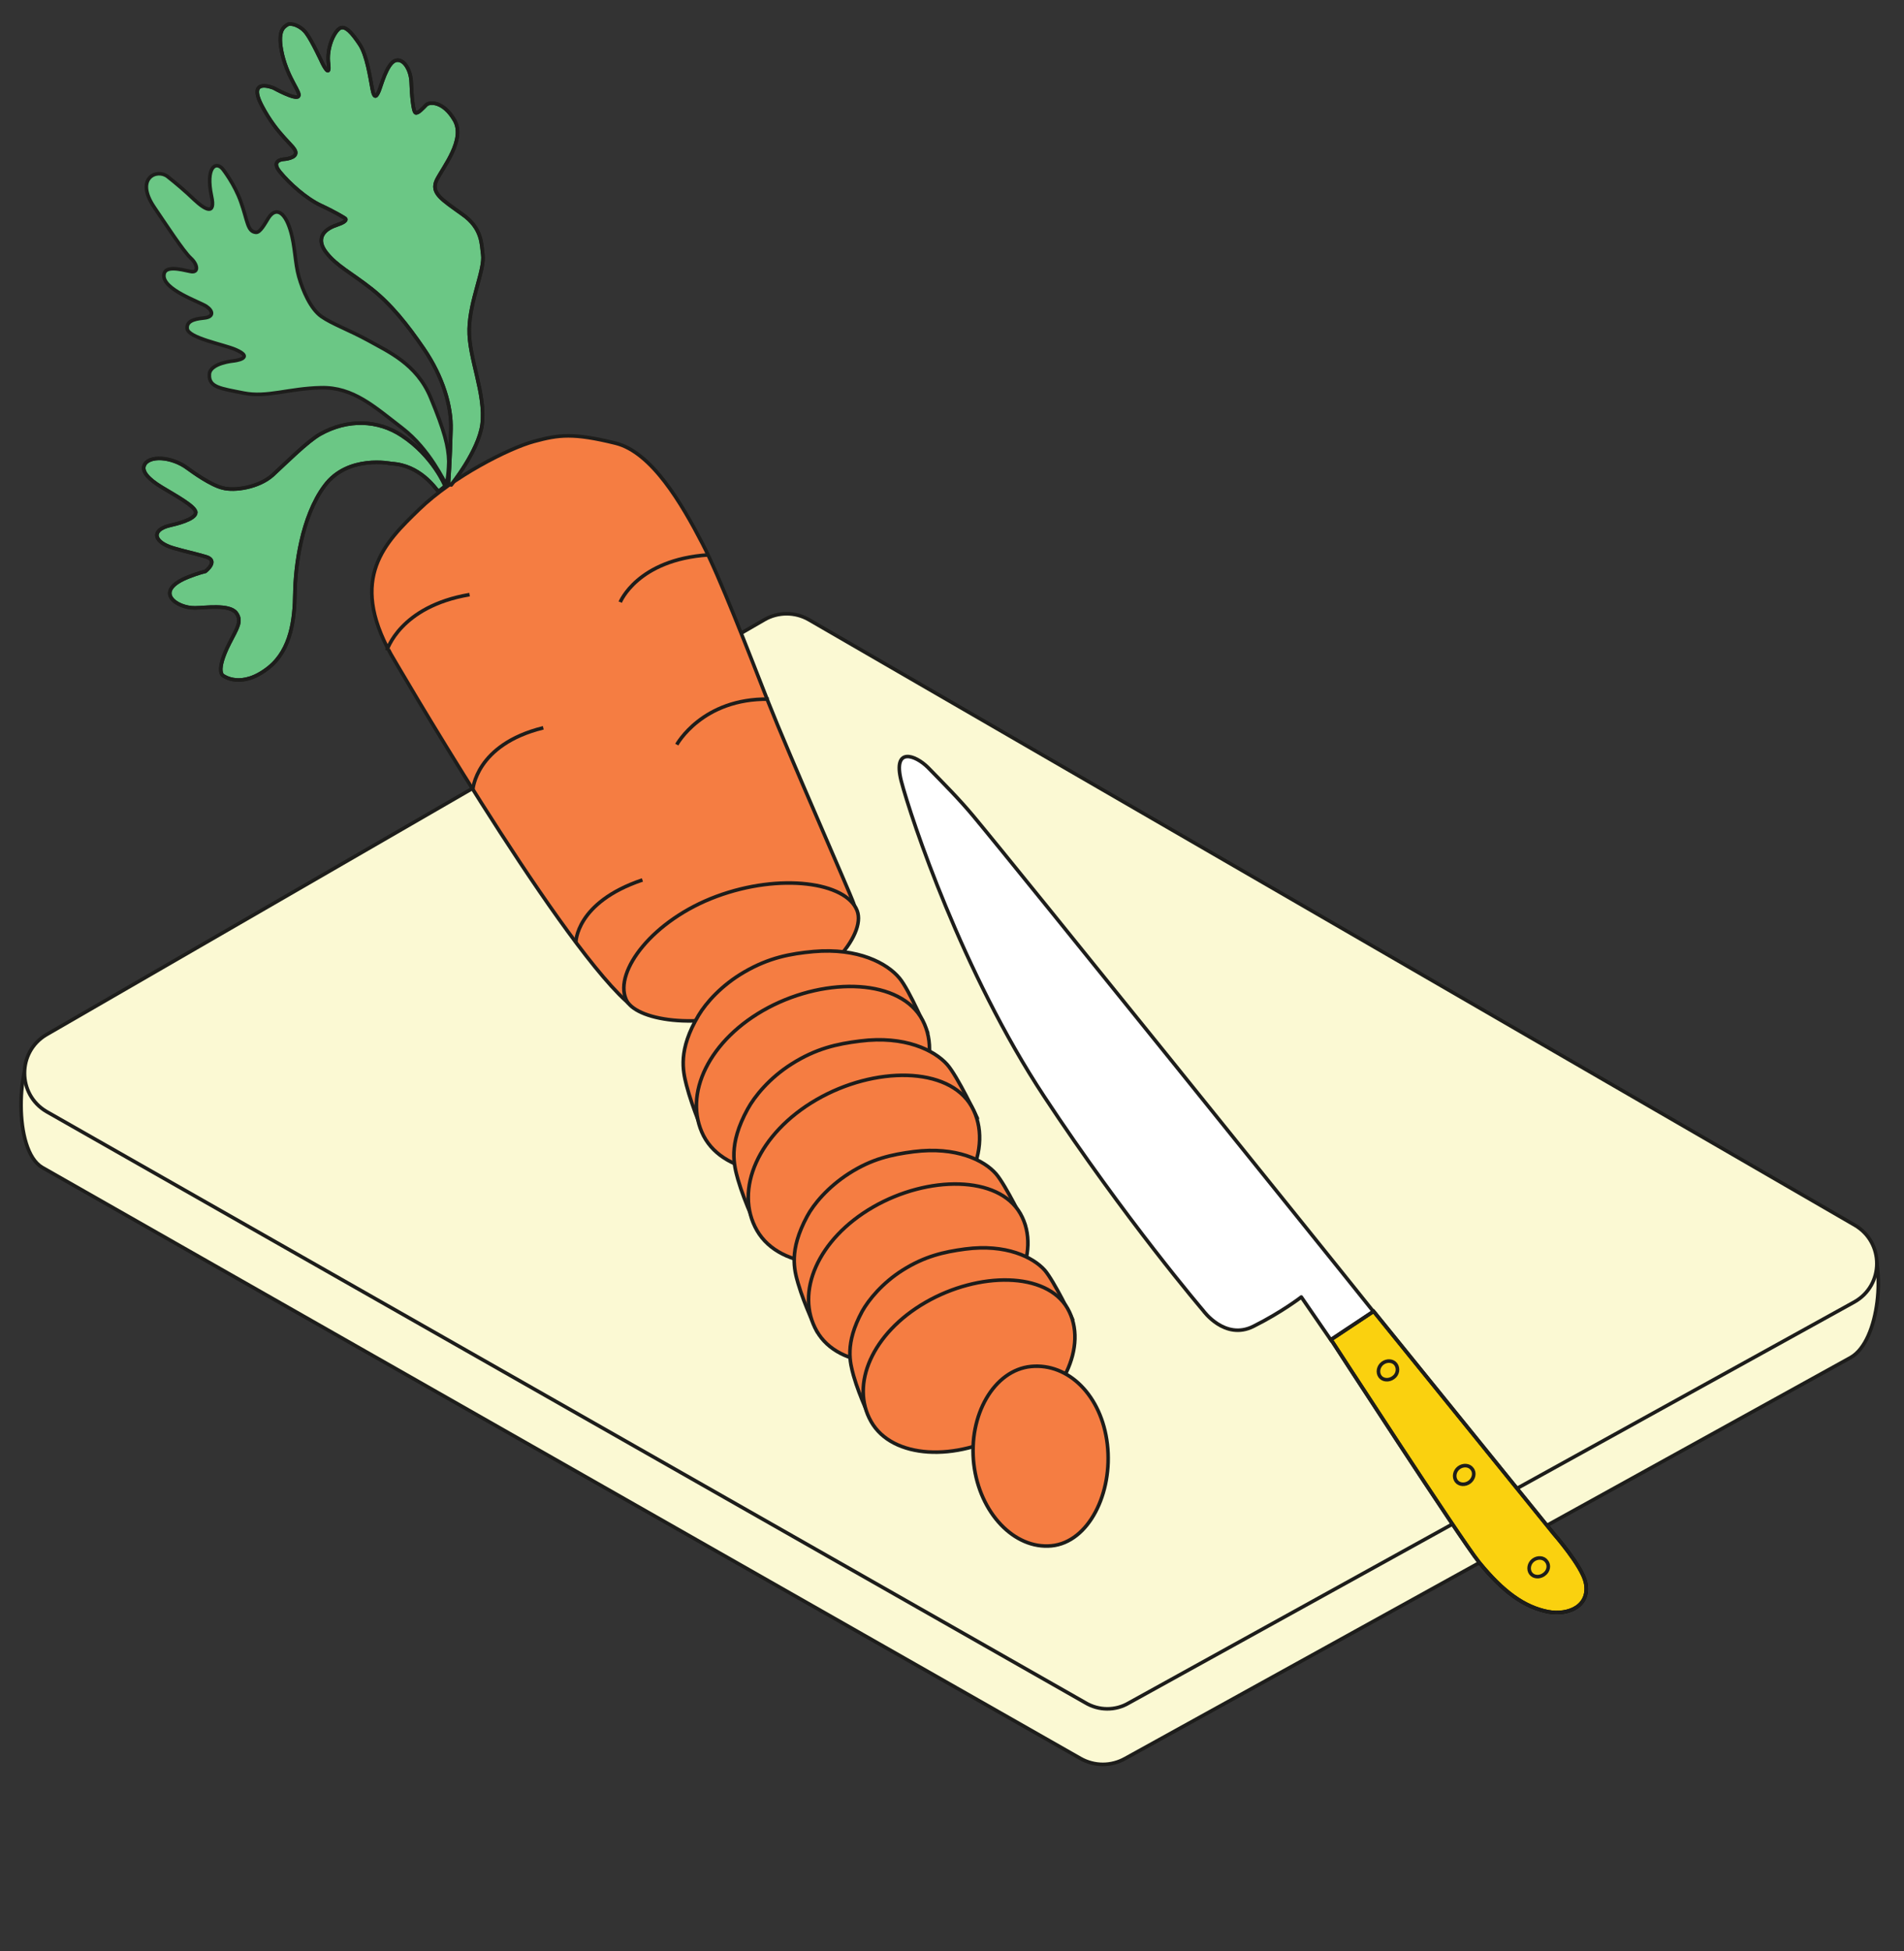 <svg xmlns="http://www.w3.org/2000/svg" xmlns:xlink="http://www.w3.org/1999/xlink" x="0px" y="0px" viewBox="0 0 532 545" style="enable-background:new 0 0 532 545;" xml:space="preserve"><rect x="0" y="0" width="532" height="545" fill="#333333" stroke="none"/><style type="text/css">	.st0{display:none;}	.st1{display:inline;}	.st2{fill:#FDFBB2;stroke:#000000;stroke-linecap:round;stroke-linejoin:round;stroke-miterlimit:10;}	.st3{fill:#FBF9D3;stroke:#000000;stroke-miterlimit:10;}	.st4{fill:#FAD20F;stroke:#000000;stroke-linecap:round;stroke-linejoin:round;stroke-miterlimit:10;}	.st5{fill:#51A353;stroke:#000000;stroke-linecap:round;stroke-linejoin:round;stroke-miterlimit:10;}	.st6{fill:#498693;stroke:#000000;stroke-linecap:round;stroke-linejoin:round;}	.st7{fill:#5D628D;stroke:#000000;stroke-linecap:round;stroke-linejoin:round;stroke-miterlimit:10;}	.st8{fill:#6BC785;stroke:#1D1D1B;stroke-linecap:round;stroke-linejoin:round;}	.st9{fill:#F3F4AC;}	.st10{fill:#52A554;stroke:#000000;stroke-linecap:round;stroke-linejoin:round;stroke-miterlimit:10;}	.st11{fill:#F25530;stroke:#000000;stroke-linecap:round;stroke-linejoin:round;stroke-miterlimit:10;}	.st12{fill:#FDFBB2;}	.st13{fill:#F26830;stroke:#000000;stroke-linecap:round;stroke-linejoin:round;stroke-miterlimit:10;}	.st14{fill:none;stroke:#000000;stroke-linecap:round;stroke-linejoin:round;stroke-miterlimit:10;}	.st15{fill:#FBF9D3;}	.st16{fill:none;stroke:#1D1D1B;stroke-linecap:round;stroke-linejoin:round;stroke-miterlimit:10;}	.st17{fill:#319661;}	.st18{fill:none;stroke:#319661;stroke-miterlimit:10;}	.st19{fill:#F57D42;}	.st20{fill:none;stroke:#1D1D1B;stroke-miterlimit:10;}	.st21{fill:#FFFFFF;}	.st22{fill:#FAD10F;stroke:#000000;stroke-miterlimit:10;}	.st23{fill:#1D1D1B;}</style><g id="Calque_1" class="st0">	<g class="st1">		<polygon class="st2" points="5,353.2 206,238.2 526,422 326,538.2   "></polygon>		<polygon class="st3" points="5,262.2 206,145.2 206,238.2 5,354.2   "></polygon>		<g>			<polygon class="st3" points="206,145 205,237 526,422 526,329 466,295 466,312 271,204 271,182    "></polygon>		</g>		<polygon class="st3" points="5,261.2 205,145.2 232,160.2 32,276.6   "></polygon>		<g>			<g>				<path class="st4" d="M264.2,333.7c-4.1,2.2-8.1,2.7-12.1,2.6c-1.2,0-2.5-1-3.5-1.8c-7.1-6.2-12.4-13.6-16.4-21.9     c-4.6-9.7-7.1-19.9-6.9-30.6c0.1-7.3,1-14.7,1.9-22c1.9-15.8,0.3-31.2-5-46.3c-2.4-6.8-4.4-13.7-6.2-20.6     c-1.6-6.3-1.7-12.9-2-19.4c-0.7-16.4,4.7-30.8,15.3-43.7c1.1-1.3,2.2-2.7,3.3-4.1c2.2-3.4,3.4-2.9,4.2-2.6     c0.8,0.3-0.1,4.5,1.3,4.5c-0.2,5.1-0.1,10.1-0.6,15.1c-1.6,16.9-3.6,33.7-5.2,50.6c-1,10.5-0.9,21.1,0.6,31.5     c0.8,5.6,2,11.2,3.1,16.8c1.2,6.3,1.1,12.6,0.9,18.9c-0.2,6.2-0.7,12.5-0.7,18.7c0,6.5,1.5,12.8,3.7,18.8     c3,8.3,6.6,16.3,11.9,23.5C255.2,326.4,258.9,330.5,264.2,333.7z"></path>				<path class="st4" d="M244.8,126.2c0.7,2.9,1.5,5.3,1.9,7.8c0.9,6.4,0.7,12.8-0.1,19.3c-1.7,13.4-3.8,26.7-5.4,40.1     c-0.9,7.5-1.2,15.1-1.4,22.6c-0.2,5.3-0.1,10.6,0.3,15.9c0.7,9.7,2.7,19.2,8.5,27.7c8.4,12.4,13.5,25.8,16.5,39.8     c2,9.2,3.9,20.3,5.3,29.6c0.3,1.4-6.1,4.9-6.2,4.8c-4.5-2.2-19-12.5-26.3-37.2c-3.5-9.3-4.1-18.9-3-28.7     c1.4-11.9,0.9-23.6-2.1-35.2c-2.3-8.7-2.8-17.7-2.5-26.6c0.7-19.2,3.8-38.3,6.1-57.4c0.6-5.1,0.8-10.2,1-15.3     c0.1-1.7,0.9-8.1,1.3-8.5c0.3-0.2,1,0.5,1.4,0.8C241.7,126.8,242.3,127.5,244.8,126.2z"></path>				<path class="st4" d="M251.3,336.3c-4.8-0.5-12.5-2.9-16.1-6.1c-6.4-5.7-10.2-13-13.2-20.8c-4.1-10.6-6.4-21.6-6.4-33     c0-5.7,0.4-11.3,0.5-17c0.1-7.6,0.4-15.3,0.1-22.9c-0.3-9.2-2.7-18-5.4-26.8c-2.8-9.4-5.6-18.7-7.3-28.4     c-1.5-8.5-1.1-17.1,0.6-25.6c2.6-12.8,8.9-23.4,18.9-31.8c2.4-2.1,5.2-3.6,8.5-4.9c-0.4,2.1-1.2,5.5,1.8,6.7     c-1,1.2-1.9,2.3-2.8,3.3c-8.3,9.8-13.6,19.8-15.4,32.5c-0.5,3.2-0.6,6.5-0.6,9.7c0.2,11.1,1.2,22.1,4.8,32.8c2,6,4,12,5.6,18.1     c3.4,12.4,3.9,24.9,2.5,37.7c-0.8,7.6-1.7,15.2-1.7,22.8c-0.1,10.6,2.1,21.3,6.6,31c5.9,11.4,18.3,21.5,19,22     C251.6,336.1,252.3,336.4,251.3,336.3z"></path>				<path class="st4" d="M242.7,125.1c2.8,0.3,4.3,1.2,5.2,2.7c3.6,5.4,5.5,11.2,5.3,17.5c-0.4,11.9-2.8,23.7-5.1,35.5     c-2.4,12.3-3.5,24.6-2.3,36.9c1,9.9,2.6,19.8,6.9,29c2.6,5.6,5.6,11.2,9.3,16.4c4.9,6.7,8.1,14,11.7,21.2     c4.2,8.4,5.4,17.2,4.6,26.2c-0.6,6.5-3.1,12.9-8.1,19.2c-0.5-2.9-0.9-5.2-1.3-7.6c-0.9-5.7-1.6-11.4-2.8-17.1     c-3.3-15-8.2-29.5-17.6-42.6c-4.9-6.8-7.8-14.1-9.1-22c-1.6-9.7-1.2-19.5-0.9-29.3c0.3-13.1,3.2-26.1,5.3-39.2     c1.2-7.4,2.4-15.2,2.6-22.7c0.3-6.9,1.1-15.5-3.5-21.4C242.5,127.2,242.8,126.1,242.7,125.1z"></path>			</g>			<path class="st5" d="M241.2,111.3c1,0,2.1,1.4,2.8,1.4c-0.2,2.7-0.4,9.3-0.4,9.7c-0.2,1-0.5,3.1-0.9,5.6c-0.5,2.1-5.9,0.5-5-2.4    C237.8,122.5,240,114.8,241.2,111.3z"></path>			<path class="st5" d="M241.2,111.2c-0.4,0.8-2.1,8.2-2.8,11.6c0,1.8-0.8,5.6-2.6,4.8c-2.3-0.8-2.6-2.6-2.5-3    c0.7-3.8,2.3-8,4.2-11.4c0.8-1.4,1.3-2.7,2.6-3.1C240.2,110.3,241,111,241.2,111.2z"></path>			<path class="st5" d="M235.7,108.4c0.8,1.8,2.4,3.2,1.7,5.4c-0.7,2.5-2.1,6.9-2.9,9.2c-0.5,1.3-1.8,3.5-3.4,1.6    c-1.3-1.5-2.2-4.2,0.1-5.3C233.6,116.5,234.6,112.1,235.7,108.4z"></path>			<path class="st5" d="M244.1,112.6c0.9,0,3,0.2,3.4,1.2c-1.1,3.3-0.9,9.6-0.7,12.2c1.9,2.6-2.5,4.5-3.9,1.6    C242.6,125.2,242.9,115.1,244.1,112.6z"></path>			<path class="st5" d="M239.8,104.9c0.7,0.1,1.7,1.8,2.2,2.1c0.5,0.3,1,0.5,1.5,0.5c0.5,0,1.7-0.3,2.1-0.6c2.8-0.7,4,1.5,3.3,4.1    c-0.4,0.9-1,2.2-1.7,3.5c-0.7-1-2-3-3.6-0.6c0.1-0.1-1.3-2.6-2.2-2.9c-0.9-0.2-1.7,0.8-2.1,1.2c-0.6,0.6-2,2-1.8,1    c0.4-2.5-2.3-3.8-2-4.4C235.9,107.9,237.6,104.8,239.8,104.9C239.7,104.9,239.8,104.9,239.8,104.9z"></path>		</g>		<g>			<g>				<path class="st6" d="M247.8,348.9c-3.1,3.4-6.7,5.2-10.6,6.4c-1.1,0.4-2.7-0.1-3.9-0.6c-8.7-3.5-16.2-8.8-22.6-15.3     c-7.6-7.6-13.3-16.5-16.6-26.6c-2.3-7-3.9-14.2-5.4-21.4c-3.4-15.6-10-29.6-20-42c-4.5-5.6-8.6-11.5-12.6-17.4     c-3.6-5.4-5.9-11.6-8.3-17.7c-6.1-15.2-5.7-30.6,0-46.3c0.6-1.6,1.2-3.2,1.8-4.9c1-3.9,2.2-3.8,3.2-3.8c0.9,0,1.4,4.3,2.7,3.8     c1.5,4.8,3.2,9.6,4.4,14.4c4,16.5,7.7,33,11.7,49.5c2.5,10.3,6.1,20.2,10.9,29.6c2.6,5,5.6,9.9,8.4,14.8     c3.2,5.5,5.2,11.5,7.1,17.6c1.9,6,3.4,12,5.5,17.9c2.1,6.1,5.6,11.6,9.7,16.6c5.6,6.8,11.5,13.3,19,18.3     C236.9,344.9,241.7,347.6,247.8,348.9z"></path>				<path class="st6" d="M161.2,159.2c1.6,2.5,3.2,4.5,4.3,6.7c2.9,5.8,4.8,11.9,6.2,18.2c2.8,13.2,5.2,26.5,8.1,39.6     c1.6,7.4,3.9,14.6,6.1,21.8c1.6,5.1,3.4,10.1,5.5,14.9c3.9,8.9,8.9,17.3,17.1,23.4c12,8.9,21.2,19.9,28.7,32.1     c4.9,8,10.3,17.9,14.8,26.2c0.7,1.2-4.2,6.7-4.3,6.6c-5-0.6-22-5.5-37-26.5c-6.3-7.7-10.1-16.5-12.3-26.1     c-2.6-11.7-6.9-22.6-13.6-32.6c-5-7.5-8.4-15.8-11.1-24.4c-5.7-18.4-9-37.4-13.1-56.2c-1.1-5-2.6-9.9-4.1-14.8     c-0.5-1.7-1.9-7.9-1.6-8.4c0.2-0.3,1.1,0.1,1.6,0.3C158.5,160.8,159.4,161.3,161.2,159.2z"></path>				<path class="st6" d="M236.4,355.6c-4.7,1.1-12.7,1.4-17.2-0.5c-7.9-3.3-13.9-8.9-19.3-15.3c-7.4-8.7-13.2-18.3-16.9-29.1     c-1.9-5.4-3.3-10.9-5.1-16.3c-2.4-7.2-4.7-14.5-7.4-21.7c-3.3-8.6-8.5-16.1-13.9-23.5c-5.7-7.9-11.5-15.8-16.2-24.4     c-4.2-7.6-6.6-15.8-7.8-24.3c-1.8-13,0.7-25,7.4-36.2c1.6-2.8,3.7-5.1,6.4-7.4c0.4,2.1,0.7,5.6,3.9,5.7     c-0.6,1.5-1.1,2.8-1.5,4.1c-4.6,12-6.3,23.2-3.9,35.7c0.6,3.2,1.5,6.3,2.7,9.4c3.8,10.4,8.4,20.5,15.3,29.4     c3.9,5,7.7,10,11.3,15.3c7.3,10.6,11.9,22.3,14.8,34.8c1.7,7.4,3.4,14.9,5.9,22.1c3.4,10.1,9,19.5,16.4,27.2     c9.3,8.8,24.3,14.3,25.2,14.6C236.7,355.3,237.4,355.3,236.4,355.6z"></path>				<path class="st6" d="M159,158.8c2.8-0.7,4.4-0.3,5.8,0.8c5.2,3.9,8.9,8.8,10.7,14.8c3.5,11.4,5.1,23.3,6.8,35.2     c1.8,12.4,4.7,24.4,10,35.6c4.2,9,8.9,17.8,16,25.1c4.3,4.5,9,8.8,14.2,12.4c6.8,4.8,12.2,10.6,18,16.2     c6.7,6.5,10.7,14.4,13,23.2c1.6,6.3,1.3,13.2-1.3,20.8c-1.4-2.6-2.5-4.7-3.7-6.7c-2.7-5.1-5.3-10.3-8.3-15.2     c-8.1-13-17.4-25.2-30.6-34.4c-6.9-4.8-12-10.8-15.8-17.8c-4.7-8.6-7.5-18-10.5-27.4c-4-12.5-5.6-25.7-7.9-38.7     c-1.3-7.4-2.8-15.1-5-22.4c-2-6.6-4.1-15-10.3-19.1C159.4,160.9,159.4,159.8,159,158.8z"></path>			</g>			<path class="st5" d="M153,146.3c0.9-0.3,2.5,0.6,3.1,0.4c0.7,2.6,2.7,8.9,2.8,9.3c0.2,1,0.6,3.1,1,5.6c0.2,2.1-5.4,2.4-5.5-0.6    C153.4,158.1,153,150,153,146.3z"></path>			<path class="st5" d="M152.9,146.2c-0.1,0.9,0.7,8.4,1.2,11.9c0.6,1.7,1.1,5.5-0.9,5.4c-2.5,0-3.3-1.6-3.4-2.1    c-0.6-3.8-0.5-8.3,0.2-12.1c0.3-1.6,0.4-3,1.5-3.8C151.7,145.7,152.7,146.1,152.9,146.2z"></path>			<path class="st5" d="M146.8,145.4c1.4,1.4,3.3,2.2,3.3,4.5c0.1,2.6,0.3,7.2,0.2,9.6c0,1.4-0.5,3.9-2.7,2.6    c-1.7-1-3.5-3.2-1.6-5.1C147.5,153.7,147,149.2,146.8,145.4z"></path>			<path class="st5" d="M156.2,146.6c0.8-0.3,2.9-0.8,3.6,0c0.1,3.5,2.3,9.4,3.4,11.8c2.7,1.9-0.8,5-3.1,2.8    C158.8,159,155.8,149.3,156.2,146.6z"></path>			<path class="st5" d="M149.5,140.7c0.7-0.1,2.2,1.1,2.8,1.3c0.5,0.1,1.1,0.2,1.6-0.1c0.5-0.2,1.5-0.9,1.7-1.3    c2.4-1.6,4.3,0.1,4.5,2.8c-0.1,1-0.2,2.4-0.4,3.9c-1-0.7-2.9-2.2-3.6,0.7c0-0.1-2.1-2-3.1-2c-0.9,0.1-1.3,1.3-1.6,1.8    c-0.4,0.7-1.2,2.5-1.4,1.5c-0.5-2.5-3.4-2.8-3.4-3.5C146.8,144.9,147.4,141.4,149.5,140.7C149.5,140.8,149.5,140.7,149.5,140.7z"></path>		</g>		<g>			<g>				<path class="st7" d="M388.5,296.6c-0.7-4.7-1.3-9.4-3.5-13.7c-3.3-6.4-7.7-12-13.2-16.7c-7.4-6.3-14.9-12.4-22.6-18.3     c-15.8-12.4-21.5-31.2-21.8-50.8c0.1-0.6,0.2-1.2,0.3-1.8c1-5.4-1.4-17.4-3.6-12c-0.1,0.3-7.7-1.7-7.8-1.4     c-2.2-0.7-3,11.1-4.1,13.1c-0.8-4.6-2.2-9-5.2-11c-3.6-2.4-6.4-1.1-8.6,1.4c-1.3-2.1-4.2-3.2-6.4-2.4c-1.5,0.5-3-1-4.5-0.7     c-2,0.5-3.1,2.4-4.4,3.9c-3.4,3.8-6.6,7.9-9.5,12.1c-6.5,9.3-12.1,19.5-15.8,30.3C244.1,269,246.7,323.4,287,348     c10.9,6.6,23.2,10.3,36,10.2c24.7-0.1,48.4-13.7,60.1-35.5C387.6,314.5,389.9,306,388.5,296.6z"></path>				<g>					<path class="st6" d="M307.8,176.9c0,0.7-2.7,1.5-3.3,2c-3.3,2.7-6.2,5.9-8.8,9.3c-2.6,3.4-5,7.1-8,10.2c-1.4,1.4-6,2.1-8.2,1.8      c-1.8-0.3-2.3-2.6-2-4.4c0.1-1,0.5-2.1,0.5-3.1c0.1-2.5-1.5-3.7-3.7-2.8c-2.8,1.2-4.9,3.4-6.8,5.7c-2.1,2.5-4,4.8-6.5,6.9      c-1.1,1-2.5,1.9-4.1,1.1c-1.5-0.8-2-2.4-2-4.1c0-3.9,0.7-7.5,2.7-10.9c1-1.6,2-3.1,3-4.7c1.4-2.3,2.2-4.6,0.4-7.1      c-0.8-1.1-0.5-2.5,0.3-3.5c1-1.4,2.1-2.9,3.4-4c6.7-6.1,15.8-11,25.2-10.5c4.6,0.2,9.1,1.1,13.4,2.8c2.9,1.2,6.2,5.8,5.9,8.8      C308.9,173.1,308,173.8,307.8,176.9z"></path>					<path class="st6" d="M307.5,174.1c5.5-4.8,9.3-5.1,9.2-5.5c11.2-8.1,21.5-8.9,28.6-7c2.4,0.7,4.2,2.2,5.2,4.5      c0.7,1.5,0.4,2.3-1.1,3c-0.9,0.4-1.8,0.7-2.6,1.2c-1.8,1.1-2.4,3.1-1.2,4.8c1,1.5,2.3,2.9,3.8,3.9c2.2,1.4,4.7,2.3,7.1,3.5      c1.3,0.6,2.6,1.2,3.7,1.9c1.1,0.7,1.9,1.7,1.5,3.1c-0.4,1.3-1.5,1.7-2.6,1.9c-0.6,0.1-1.2,0.1-1.8,0.3      c-1.8,0.7-2.3,2.2-1.1,3.8c0.6,0.8,1.5,1.5,2.3,2.2c7,6,9.5,13.6,8,22.5c-0.7,4.2-2.8,5.6-7,5.4c-2.9-0.2-5.5-1.2-7.8-2.9      c-0.7-0.5-1.4-1.1-2.1-1.6c-1.6-1-2.9-0.8-3.3,1.1c-0.8,3.9-3.4,4.7-6.6,3.2c-4-1.8-5.2-6.3-6.6-10.2c-0.7-2-1.4-4-2.1-6      c-0.2-0.6-0.5-1.1-0.8-1.7c-1.1-1.8-2.2-1.9-3.6-0.5c-0.6,0.6-1.4,1.5-1.9,1.4c-2,1-6.1-2.5-4.9-7.8c0.2-1.7,0.6-3.5,0.7-5.2      c0.1-1.1,0-2.3-0.2-3.4c-0.5-1.8-2-2.4-3.5-1.3c-0.9,0.7-1.9,1.7-2.2,2.8c-1.2,4-1.8,8.1-0.4,12.2c1.9,5.3,5.1,9.8,9.4,13.6      c1.1,1,2.1,2.1,2.9,3.4c1.1,1.8,0.4,3-1.7,3.4c-0.2,0-0.3,0.1-0.5,0.1c-3,0.5-3.8,2.1-2.3,4.7c0.7,1.2,1.6,2.3,2.4,3.5      c0.8,1.2,0.8,2.5,0.2,3.8c-0.5,1.2-1.4,2-2.9,1.9c-1.1-0.1-2.3-0.3-3.4-0.3c-2.5-0.1-3.6,1.4-2.7,3.7c0.5,1.1,1.2,2.2,1.7,3.3      c1.4,3.4-0.5,5.9-4.1,5.4c-3-0.4-5.1-2.3-6.6-4.8c-2.1-3.5-2.7-7.4-3.4-11.3c-0.4-2.1-0.7-4.2-1.2-6.2c-0.2-0.8-0.6-1.7-1-2.4      c-1-1.8-2.6-2.1-4.2-0.8c-2.3,1.8-5.1,8.7-8.7,4c-2.3-2.9-6.2-19.6,0-31.9c1.3-2.5,3.8-6.7,5.4-8.9      C296.9,182.6,302.3,178.2,307.5,174.1z"></path>					<path class="st5" d="M320.5,174.5c-3.1,4.9-10,5.5-12.8,1c-0.4-0.2-0.8-1.1-0.8-1.7c-0.7-4.4-0.1-8.7,1.6-12.7      c2.9-6.8,7.6-12.2,14.3-15.7c3.2-1.6,6.4-2.3,9.9-1.2c1.1,0.4,1.7,0.9,1.5,2.1c-0.5,2.1-1,4.2-1.6,6.5c-1.7-0.1-3-0.2-4.4-0.3      c-5.5-0.2-9.4,2.7-11,8c-1.2,4-0.9,7.8,1.6,11.3C319.4,172.6,319.8,173.3,320.5,174.5z"></path>				</g>			</g>			<g>				<path class="st8" d="M461.9,239.2c-0.2-1.5-0.5-2.9-0.9-4.4c-0.4-1.4-1.1-2.7-1.3-4.3c-0.3-3,0.7-5.9,1.5-8.7     c0.7-2.6-0.5-4.7-2.4-6.5c-1.4-1.3-2.8-2.5-4.1-3.8c-2-2.1-3.4-4.6-3.3-7.6c0.1-4.6-2.9-7.8-6.6-10c-2.3-1.4-5-2.6-6.8-4.7     c-2.2-2.6-2.6-6.2-5.4-8.5c-1.3-1.1-2.9-1.7-4.6-1.5c-3.8,0.5-6.1,4.7-8.7,7c-2.7,2.4-5.9,4.1-9.3,5.4     c-9.7,3.6-9.5,14.9-7.6,20.6c0.8,2.5,5.5,9.6,9.4,14.2c1.8,2.5,2.2,4.7,4.5,4.5c1.5,1,3.1,2,4.7,2.8c0,0,0.1,0,0.1,0     c0.9,0.5,1.8,1.9,2.4,2.7c0.8,0.9,1.5,1.8,2.3,2.6c2.8,3,6.3,5,10.6,4.7c0.2,0,0.3,0,0.5,0c0.4,0.1,0.5,0.5,0.7,0.9     c0.6,1.5,2,2.6,3.5,3.2c1.5,0.6,3.2,0.7,4.8,0.6c0.4,0,0.9-0.1,1.3,0.1c0.7,0.2,1.1,0.8,1.7,1.1c0.6,0.4,1.3,0.7,2,0.9     c1.6,0.4,3.3,0.4,4.9-0.1c2-0.6,3.9-1.9,5-3.7c1.3-2.1,1.5-5.1,1.3-7.5C461.9,239.3,461.9,239.3,461.9,239.2z"></path>				<g>					<path class="st9" d="M441.3,253.9c-1,0-1.7-0.6-2.1-1.8c-0.6-1.4-1.2-2.9-1.8-4.3c-1.1-2.6-2.3-5.3-3.2-8.1      c-1.3-4.1-3.1-7.5-5.5-10.5c-0.8-1-1.5-2.2-2.2-3.3c-0.3-0.5-0.6-1-0.9-1.5c0,0,0-0.1-0.1-0.1c-0.1-0.3-0.2-0.8,0.1-1.1      c0.1-0.2,0.3-0.3,0.5-0.3c0.3,0,0.5,0.1,0.8,0.4l0.6,0.8c0.4,0.6,0.8,1.1,1.2,1.7c0.2,0.2,0.3,0.4,0.5,0.6      c0.6,0.8,1.1,1.5,1.8,2c0.7,0.6,1.3,0.9,1.7,0.9c0.1,0,0.1,0,0.2,0c0.3-0.2,0.5-1.1,0.5-1.9c-0.1-1.1-0.3-2.1-0.4-3.2      c-0.2-1-0.3-2.1-0.4-3.1c-0.3-3.2-0.4-6.3-0.4-9.6c0-1-0.1-2-0.1-3c-0.1-1.7,0.1-4.8,0.3-6.6c0,0,0-0.1,0-0.1      c0.2-0.5,0.4-1,0.9-1c0.8,0,0.9,0.9,1.1,4.5c0,0.3,0,0.5,0,0.6c0.1,2,0.2,4,0.3,6c0.2,3.3,0.3,6.7,0.6,10      c0.1,1.7,0.9,3.7,1.8,3.7c0.4,0,1.1-1.9,1.6-2.9c0.6-1.5,1.3-3.3,2.3-4.6c0.3-0.5,0.8-0.7,1.2-0.7c0.2,0,0.5,0.1,0.6,0.3      c0.2,0.3,0.2,0.6,0,1.1c-0.2,0.5-0.5,1.1-0.7,1.6c-0.3,0.8-0.6,1.5-0.8,2.3c-0.6,1.5-1.1,3.1-1.8,4.7      c-1.9,4.4-2.1,9.1-0.7,13.9c0.8,2.7,1.7,5.5,2.7,8.1c0.4,1.2,0.8,2.4,1.2,3.7c0,0.1,0,0.3,0,0.4s-0.2,0.2-0.3,0.2      C441.9,253.8,441.6,253.9,441.3,253.9z"></path>					<path d="M433.3,201.3c0.5,0,0.5,3.9,0.6,4.7c0.3,5.3,0.5,10.7,0.9,16c0.1,1.6,0.9,4.1,2.3,4.1c0,0,0,0,0,0      c1.3,0,2.2-4.9,4.3-7.7c0.3-0.3,0.6-0.5,0.7-0.5c0.2,0,0.3,0.2,0.1,0.7c-0.2,0.5-0.5,1.1-0.7,1.6c-0.9,2.4-1.6,4.7-2.6,7      c-2,4.7-2.1,9.4-0.7,14.2c1.2,4,2.6,7.8,3.9,11.8c-0.3,0.1-0.5,0.1-0.7,0.1c-0.8,0-1.3-0.5-1.7-1.5c-1.6-4.1-3.6-8.1-5-12.3      c-1.3-3.9-3-7.5-5.6-10.7c-1.2-1.5-2-3.1-3-4.7c-0.2-0.5-0.1-0.7,0.1-0.7c0.1,0,0.3,0.1,0.4,0.2c0.6,0.8,1.2,1.6,1.8,2.4      c0.8,0.9,1.5,2,2.4,2.7c0.5,0.4,1.3,1,2,1c0.2,0,0.3,0,0.4-0.1c0.6-0.3,0.8-1.6,0.7-2.4c-0.2-2.1-0.7-4.2-0.9-6.3      c-0.4-4.2-0.4-8.3-0.5-12.5c-0.1-1.7,0-4.6,0.3-6.5C433,201.5,433.2,201.3,433.3,201.3 M433.3,200.3c-0.9,0-1.2,0.9-1.4,1.3      c0,0.1,0,0.1-0.1,0.2c-0.3,1.9-0.4,4.9-0.3,6.7c0,1,0.1,2,0.1,3c0.1,3.3,0.2,6.3,0.4,9.6c0.1,1.1,0.3,2.1,0.4,3.2      c0.2,1.1,0.4,2.1,0.4,3.1c0,0.5-0.1,1.2-0.2,1.4c-0.2,0-0.6-0.2-1.3-0.8c-0.6-0.5-1.2-1.2-1.7-1.9c-0.2-0.2-0.3-0.4-0.5-0.7      c-0.4-0.5-0.8-1.1-1.2-1.6c-0.2-0.3-0.4-0.5-0.6-0.8c0,0-0.1-0.1-0.1-0.1c-0.4-0.3-0.7-0.5-1.1-0.5c-0.4,0-0.7,0.2-0.9,0.5      c-0.4,0.6-0.2,1.3-0.1,1.5c0,0.1,0.1,0.2,0.1,0.3c0.3,0.5,0.6,1,0.9,1.5c0.7,1.1,1.4,2.3,2.2,3.3c2.3,2.9,4.1,6.3,5.4,10.3      c0.9,2.8,2.1,5.5,3.2,8.1c0.6,1.4,1.2,2.9,1.8,4.3c0.6,1.4,1.4,2.1,2.6,2.1c0.3,0,0.7-0.1,1-0.2c0.3-0.1,0.5-0.3,0.6-0.5      c0.1-0.2,0.1-0.5,0.1-0.8c-0.4-1.2-0.8-2.4-1.2-3.7c-0.9-2.7-1.8-5.4-2.7-8.1c-1.4-4.7-1.2-9.2,0.7-13.6      c0.7-1.6,1.2-3.2,1.8-4.8c0.3-0.8,0.5-1.5,0.8-2.3c0.2-0.5,0.5-1,0.7-1.5c0.3-0.7,0.3-1.2,0-1.6c-0.2-0.3-0.6-0.5-1-0.5      c-0.5,0-1.1,0.3-1.5,0.9c-1,1.4-1.7,3.2-2.4,4.7c-0.4,0.9-0.9,2.2-1.2,2.6c-0.4-0.3-1.1-1.6-1.2-3.2c-0.2-3.3-0.4-6.7-0.6-10      c-0.1-2-0.2-4-0.3-6c0-0.1,0-0.3,0-0.6C434.7,202,434.6,200.3,433.3,200.3L433.3,200.3z"></path>				</g>				<g>					<path class="st8" d="M380.7,397.4c0.4-1.2,0.7-2.4,0.8-3.3c0.3-4.1,0.5-8.2,0.5-12.3c0-8.2-0.7-16.3-1.7-24.4      c-1.8-14.2-4.8-28.3-7.4-42.4c0.1-6.2,0-12.5-0.1-18.7c0,0,0,0,0,0c1.1-2.7,1.7-5.2,1.8-7.9c1.2-7.3,1.7-14.6,1.3-22      c-0.1-2.8-2.5-4.5-4.9-4.7c1-1.6,1.8-3.3,1.8-5.2c0-1.8-0.7-3.5-2-4.8c-1.1-1.2-2.7-1.8-3.8-3c-2-2.1-1.4-5.2-3.1-7.4      c-1.8-2.5-4.9-3.1-7.7-1.9c-2.6,1.1-4.6,2.8-6,5.3c-1.7,3-2.2,6.3-1.6,9.7c0.7,3.9-0.5,7.2-3.2,10c-1.5,1.5-3.1,2.9-4.7,4.3      c-5.7,5.1-7,12.2-3.3,18.9c0.2,0.4,0.5,0.9,0.7,1.3c2,3.7,2.1,7.3,0,11c-0.9,1.6-1.9,3.1-2.7,4.7c-3.1,6.2-2.9,12.2,2.2,16.9      c3.6,3.3,7.6,6.3,11,9.9c5.4,5.7,8.4,13.3,9.2,21c0.4,4.4,0.8,8.8,1,13.2c0.3,4.8,0.3,9.6,1.8,14.2c2.2,6.8,5.8,16.8,13.2,21.8      c3.6,2.4,6,1.8,8.3,1.6C384.5,402.9,380,399.2,380.7,397.4z"></path>					<g>						<path class="st9" d="M362.7,300.9c-0.2,0-0.3-0.1-0.4-0.3c-1.3-2.4-3-4.4-4.7-6.4c-2.1-2.5-4.1-4.9-5.3-7.9       c-0.1-0.2,0-0.5,0.2-0.6c0.1-0.1,0.2-0.1,0.3-0.1c0.1,0,0.3,0,0.4,0.1l0.9,0.9c3.4,3.4,6.9,6.9,10.3,9.8       c0.2,0.1,0.2,0.4,0.1,0.6l-1.3,3.4C363.1,300.8,363,300.9,362.7,300.9C362.8,300.9,362.8,300.9,362.7,300.9z"></path>						<path d="M352.8,286.2c3.6,3.6,7.5,7.6,11.3,10.8c-0.4,1.1-0.8,2-1.3,3.4C359.7,295,355,291.5,352.8,286.2 M352.8,285.2       c-0.2,0-0.4,0.1-0.6,0.2c-0.4,0.3-0.5,0.8-0.4,1.2c1.3,3.1,3.4,5.6,5.4,8c1.6,1.9,3.3,4,4.6,6.3c0.2,0.3,0.5,0.5,0.9,0.5       c0,0,0.1,0,0.1,0c0.4,0,0.7-0.3,0.9-0.6l1.3-3.4c0.1-0.4,0-0.8-0.3-1.1c-3.4-2.9-6.9-6.4-10.3-9.8l-0.9-0.9       C353.3,285.3,353,285.2,352.8,285.2L352.8,285.2z"></path>					</g>					<g>						<path class="st9" d="M362.8,268.5c-0.1,0-0.1,0-0.2,0c-0.2-0.1-0.3-0.2-0.3-0.4c-0.3-2.7-1.1-5.2-1.9-7.7       c-1-3.1-1.9-6.1-2-9.3c0-0.2,0.2-0.4,0.4-0.5c0,0,0.1,0,0.1,0c0.2,0,0.4,0.1,0.5,0.3l0.5,1.2c1.9,4.4,3.8,9,5.9,13       c0.1,0.2,0.1,0.4-0.1,0.6l-2.5,2.7C363.1,268.5,362.9,268.5,362.8,268.5z"></path>						<path d="M358.9,251.1c2,4.7,4.1,9.8,6.4,14.2c-0.8,0.9-1.5,1.6-2.5,2.7C362,261.9,359,256.9,358.9,251.1 M358.9,250.1       c-0.1,0-0.1,0-0.2,0c-0.5,0.1-0.8,0.5-0.8,1c0,3.3,1,6.5,2,9.5c0.8,2.4,1.6,4.9,1.9,7.6c0,0.4,0.3,0.7,0.7,0.8       c0.1,0,0.2,0,0.3,0c0.3,0,0.5-0.1,0.7-0.3l2.1-2.3l0.4-0.4c0.3-0.3,0.3-0.8,0.2-1.1c-2.1-4-4-8.6-5.8-13l-0.5-1.2       C359.7,250.3,359.3,250.1,358.9,250.1L358.9,250.1z"></path>					</g>				</g>				<g>					<path class="st8" d="M419,228.9c0.6-2.3,1.4-11.2-1.5-17.6c-2.4-5.2-7.3-9.6-13.3-8.6c-4.5,0.8-8.1-1.5-11.1-4.6      c-3.3-3.3-6.4-6-11.2-6.7c-4-0.5-8.5,0.1-11.8,2.6c-2,1.5-2.7,3.6-1.9,5.9c0.3,0.9,0.7,1.7,1.2,2.4c2.8,4.8,3,9.6,0.6,14.7      c-1.9,4-2.1,8.1,0,12.3c1.1,2.2,2,4.4,2.8,6.7c1.9,5.8,1.5,11.4-2,16.5c-1.9,2.6-4,5.1-6,7.6c-2.1,2.7-4.3,5.3-6.3,8.1      c-2.6,3.5-2.6,7.3-0.9,11.2c0.8,1.8,1.8,3.6,2.8,5.4c2.6,4.4,4,9.5,2.9,14.5c-1.2,5.7-5.4,10.2-7.2,15.7      c-0.6,1.8-0.9,3.8-0.8,5.7c0.2,2.9,1.3,5.6,3,7.9c2.1,2.8,5.2,4.7,7.1,7.6c1.9,2.8,2.4,5.7,2.9,9c0.1,0.8,0.3,1.6,0.7,2.3      c2,3.3,8.4,1.6,8.9-2c0,0,0-0.1,0-0.1c0.8-5.5,3.3-10.3,5.5-15.3c2.2-5,4.2-10.2,6.1-15.3c3.8-10.4,7-21,10.2-31.6      c3.2-10.5,6.4-20.9,10.3-31.1c2.4-6.3,5.6-12.4,7.7-18.8C418.4,232,418.9,230.6,419,228.9z"></path>					<g>						<path class="st9" d="M396.2,254.7c-0.2,0-0.3-0.1-0.4-0.3c-1.8-3.3-4.8-5-7.8-6.7c-1.1-0.6-2.2-1.2-3.2-1.9       c-0.6-0.4-0.5-0.9-0.5-1c0.1-0.4,0.5-0.7,1-0.7c0.1,0,0.2,0,0.3,0c0.8,0.3,2.4,1,3.7,1.6c0.8,0.4,1.7,0.7,1.9,0.8l0.3,0.1       c0.5,0.2,1.1,0.4,1.5,0.4c0.1,0,0.2,0,0.3-0.1c0.2-0.1,0.5-0.8,0.6-1.9c0.1-0.8-0.1-1.7-0.3-2.5c-2.1-8.7-5.1-16.1-9.3-25.2       c-0.2-0.4-0.4-0.9-0.6-1.4c-1.8-4.1-2.5-6-1.9-6.9c0.2-0.3,0.4-0.4,0.7-0.4c0.2,0,0.4,0.1,0.7,0.2c0.1,0,0.2,0.1,0.2,0.2       c0.4,0.6,1.7,3.8,4.1,9.3c3.1,7.4,8.2,19.3,9.8,21.6c1.2-3,1.8-6,2.4-9.1c0.6-3.1,1.2-6.3,2.6-9.7c0.1-0.5,0.5-0.9,0.9-0.9       c0.2,0,0.5,0.1,0.6,0.3c0.3,0.4,0.4,1.1,0.1,2.2c-1.1,5.2-2.5,12-4,18.4c-0.8,3.4-0.6,6.1,0.6,8.7c0.1,0.2,0,0.4-0.1,0.5       l-3.7,4.2C396.6,254.6,396.4,254.7,396.2,254.7C396.3,254.7,396.2,254.7,396.2,254.7z"></path>						<path d="M382.5,209.1c0.1,0,0.3,0,0.5,0.1c1.1,1.8,13,31.5,14.4,31.5c0,0,0.1,0,0.1-0.1c2.8-6.6,2.4-12.5,5.2-19.4       c0.1-0.3,0.3-0.5,0.5-0.5c0.3,0,0.6,0.5,0.3,1.9c-1.3,6-2.6,12.4-4,18.4c-0.7,3-0.7,6,0.6,9.1c-1.1,1.3-2.3,2.7-3.7,4.2       c-2.6-4.7-7.3-6.2-11.1-8.8c-0.6-0.3-0.2-0.8,0.2-0.8c0.1,0,0.1,0,0.2,0c1.3,0.5,5,2.2,5.5,2.4c0.6,0.2,1.4,0.5,2,0.5       c0.2,0,0.4,0,0.5-0.1c0.6-0.3,0.8-1.5,0.9-2.3c0.1-0.9-0.1-1.8-0.3-2.7c-2.1-8.9-5.2-16.4-9.3-25.3       C383.6,214.3,381,209.1,382.5,209.1 M382.5,208.1c-0.5,0-0.9,0.2-1.2,0.6c-0.7,1.1,0.1,3.2,1.9,7.4c0.2,0.5,0.4,1,0.6,1.4       c4.2,9.1,7.2,16.5,9.3,25.2c0.2,0.8,0.4,1.6,0.3,2.4c-0.1,0.9-0.3,1.4-0.4,1.5c0,0,0,0,0,0c-0.3,0-0.9-0.2-1.3-0.3l-0.3-0.1       c-0.2-0.1-1-0.4-1.8-0.8c-1.3-0.6-2.9-1.3-3.7-1.6c0,0,0,0-0.1,0c-0.1,0-0.3-0.1-0.5-0.1c-0.7,0-1.3,0.4-1.5,1       c-0.1,0.5,0,1.2,0.7,1.6c1,0.7,2.1,1.3,3.2,1.9c3,1.7,5.8,3.3,7.6,6.5c0.2,0.3,0.4,0.5,0.8,0.5c0,0,0.1,0,0.1,0       c0.3,0,0.6-0.1,0.8-0.3l0.7-0.8l3-3.4c0.3-0.3,0.3-0.7,0.2-1.1c-1.1-2.6-1.3-5.2-0.6-8.4c1.5-6.5,2.9-13.3,4-18.4       c0.3-1.1,0.2-2-0.2-2.6c-0.3-0.3-0.6-0.5-1-0.5c-0.7,0-1.2,0.5-1.4,1.2c-1.4,3.4-2,6.7-2.6,9.8c-0.5,2.7-1,5.3-2,8       c-2-3.6-6.6-14.5-9.2-20.7c-2.4-5.7-3.7-8.7-4.1-9.3c-0.1-0.2-0.3-0.3-0.4-0.4C383,208.1,382.7,208.1,382.5,208.1L382.5,208.1       z"></path>					</g>				</g>				<g>					<path class="st8" d="M495.8,240.4c0-5.2-1.1-8.6-8-7c-0.1,0-0.2,0-0.3,0.1c-3,0.8-5.8,0.4-8.4-1.3c-4-2.6-8.1-2.5-11.5,0.5      c-4.2,3.6-8.8,5.7-14.4,6.2c-2.1,0.2-5.4,1.8-8.5,3.3c-11.9,6-11.6,18.4-11.3,30.9c-0.3,0.3-0.5,0.6-0.7,1      c-2,3.8-2.9,7.7-2.8,12.1c0,1.1,0.5,2.1,1.2,2.9c-1.3,5.8-2.3,11.6-2.9,17.6c-1.1,3.7-1.6,7.6-1.5,11.6      c-0.6,1.2-1.2,2.4-1.6,3.7c-1.5,4.2,2.9,6.4,6.3,5.6c1,0.1,2-0.1,3-0.8c0,0,0.1,0,0.1-0.1c1-0.4,1.9-1,2.5-1.9      c0.3-0.3,0.7-0.5,1-0.8c1.2,0.1,2.5-0.3,3.7-1.3c0.4-0.3,0.7-0.7,1-1c7.7-7.7,15.1-15.8,21.5-24.6c1.6-2.2,3.2-4.4,4.7-6.7      c2.5-2.8,4.6-5.9,6-8.2c0.3-0.4,0.4-0.9,0.5-1.3c0.3-0.4,0.6-0.8,0.9-1.2c0.6-0.8,1.1-1.5,1.7-2.2c0.5-0.4,1-0.7,1.4-1.1      c1.7-1.4,3.3-2.8,4-5c0.7-2.1,0.2-4.1,0.1-6.2c-0.3-4.7,2.1-11.7,5.8-14.7c1.1-0.9,2.2-1.8,3.2-2.8      C494.4,245.7,495.8,243.2,495.8,240.4z"></path>					<g>						<path class="st9" d="M447.8,284.7c-0.1,0-0.2,0-0.3-0.1c-1.2-0.8-1.5-1.9-0.7-3.4c0.7-1.4,1.4-2.8,2.1-4.2       c1.3-2.5,2.5-5.2,4.1-7.6c2.3-3.7,3.7-7.3,4.4-11c0.2-1.3,0.7-2.5,1.1-3.8c0.2-0.6,0.4-1.1,0.5-1.7c0,0,0-0.1,0.1-0.1       c0.2-0.3,0.5-0.7,0.9-0.7c0.2,0,0.4,0.1,0.5,0.2c0.2,0.2,0.3,0.5,0.2,0.9l-0.2,1c-0.2,0.7-0.3,1.3-0.5,2       c-0.1,0.3-0.1,0.5-0.2,0.8c-0.2,0.9-0.4,1.8-0.4,2.7c0,1.3,0.3,1.9,0.6,1.9c0,0,0,0,0,0c0.5,0,1.3-0.5,1.8-0.9       c0.7-0.7,1.4-1.6,2.1-2.4c0.7-0.8,1.4-1.6,2.1-2.4c2.3-2.3,4.6-4.4,7-6.5c0.7-0.7,1.5-1.3,2.2-2c1.3-1.2,3.6-3,5.2-4       c0,0,0.1,0,0.1,0c0.3-0.1,0.6-0.2,0.8-0.2c0.5,0,0.6,0.3,0.7,0.4c0.2,0.5-0.2,1.2-2.9,3.6c-0.2,0.2-0.4,0.3-0.4,0.4       c-1.4,1.4-2.9,2.8-4.3,4.1c-2.4,2.3-4.9,4.6-7.2,6.9c-1.2,1.2-2.2,3.1-1.6,3.7c0,0,0.1,0.1,0.3,0.1c0.6,0,1.8-0.4,3-0.8       c1.6-0.5,3.4-1.1,5-1.2l0.2,0c0.7,0,1.2,0.3,1.3,0.8c0,0.2,0,0.7-0.9,1c-0.5,0.1-1.2,0.3-1.7,0.5c-0.8,0.3-1.5,0.6-2.3,0.8       c-1.5,0.6-3.1,1.2-4.8,1.7c-4.6,1.5-8.3,4.3-11,8.5c-1.5,2.4-3,4.9-4.5,7.3c-0.7,1.1-1.3,2.2-2,3.3c-0.1,0.1-0.2,0.2-0.3,0.2       C447.8,284.7,447.8,284.7,447.8,284.7z"></path>						<path d="M481.4,243.8c1,0-2.4,3-3,3.5c-3.9,3.7-7.8,7.3-11.6,11.1c-1.1,1.1-2.6,3.4-1.7,4.4c0.1,0.2,0.4,0.2,0.7,0.2       c1.6,0,5.1-1.8,8-2c0,0,0.1,0,0.1,0c0.8,0,1.2,0.5,0.3,0.8c-0.5,0.1-1.2,0.3-1.7,0.5c-2.4,0.9-4.6,1.8-7,2.5       c-4.8,1.5-8.6,4.5-11.3,8.7c-2.2,3.5-4.3,7-6.5,10.6c-1-0.6-1.2-1.5-0.5-2.7c2.1-3.9,3.8-8,6.2-11.8c2.2-3.5,3.7-7.1,4.5-11.1       c0.4-1.8,1.1-3.6,1.6-5.4c0.2-0.3,0.4-0.5,0.5-0.5c0.2,0,0.2,0.2,0.2,0.6c-0.2,1-0.5,2-0.7,2.9c-0.2,1.2-0.6,2.4-0.5,3.6       c0,0.8,0.1,2.1,0.9,2.4c0.1,0,0.2,0,0.3,0c0.6,0,1.6-0.6,2-1.1c1.5-1.5,2.7-3.3,4.2-4.8c3-3,6.1-5.7,9.2-8.5       c1.2-1.1,3.6-3,5.1-4C481,243.8,481.2,243.8,481.4,243.8 M481.4,242.8c-0.3,0-0.5,0.1-0.9,0.2c-0.1,0-0.1,0.1-0.2,0.1       c-1.6,1-4,2.9-5.3,4.1c-0.7,0.7-1.5,1.3-2.2,2c-2.4,2.2-4.7,4.2-7,6.6c-0.8,0.8-1.5,1.6-2.1,2.4c-0.7,0.8-1.4,1.6-2.1,2.4       c-0.4,0.4-0.9,0.7-1.2,0.7c-0.1-0.2-0.2-0.6-0.2-1.4c0-0.8,0.2-1.7,0.3-2.6c0.1-0.3,0.1-0.5,0.2-0.8c0.1-0.7,0.3-1.3,0.4-2       c0.1-0.3,0.1-0.6,0.2-0.9c0-0.1,0-0.1,0-0.2c0-0.5-0.1-0.9-0.4-1.2c-0.2-0.2-0.5-0.4-0.8-0.4c-0.7,0-1.2,0.7-1.3,0.9       c-0.1,0.1-0.1,0.2-0.1,0.3c-0.2,0.5-0.4,1.1-0.5,1.6c-0.4,1.2-0.9,2.5-1.1,3.8c-0.7,3.7-2.1,7.2-4.4,10.8       c-1.5,2.5-2.8,5.1-4.1,7.7c-0.7,1.4-1.4,2.8-2.1,4.2c-1.2,2.3,0,3.5,0.9,4c0.2,0.1,0.3,0.2,0.5,0.2c0.1,0,0.2,0,0.2,0       c0.3-0.1,0.5-0.2,0.6-0.5c0.7-1.1,1.3-2.2,2-3.3c1.4-2.4,2.9-4.9,4.5-7.3c2.6-4.1,6.3-6.9,10.7-8.3c1.6-0.5,3.2-1.1,4.8-1.7       c0.7-0.3,1.5-0.6,2.3-0.8c0.5-0.2,1.1-0.3,1.6-0.4c1.4-0.4,1.3-1.3,1.3-1.5c-0.1-0.7-0.8-1.2-1.8-1.2c-0.1,0-0.1,0-0.2,0       c-1.7,0.1-3.5,0.7-5.1,1.3c-1.1,0.4-2.2,0.7-2.8,0.7c-0.1-0.5,0.5-1.8,1.7-2.9c2.4-2.3,4.9-4.7,7.2-7c1.4-1.4,2.9-2.7,4.3-4.1       c0.1-0.1,0.2-0.2,0.4-0.4c2.6-2.4,3.4-3.2,3-4.1C482.3,243.1,482,242.8,481.4,242.8L481.4,242.8z"></path>					</g>				</g>				<path class="st5" d="M482.4,310.2c-0.1,0.1-0.2,0.3-0.4,0.4C482.1,310.4,482.3,310.3,482.4,310.2     C482.4,310.2,482.4,310.2,482.4,310.2z"></path>				<polygon class="st5" points="455.6,365.4 455.6,365.2 455.7,365.3     "></polygon>				<path class="st5" d="M413.5,404.1c-0.2,0.1-0.3,0.2-0.5,0.3c0.1-0.2,0.2-0.4,0.3-0.7C413.3,403.8,413.4,403.9,413.5,404.1z"></path>				<g>					<path class="st9" d="M378.4,356.8c0.8,1.4,1.7,2.8,2.5,4.2c0.3-0.1,0.6-0.3,0.8-0.4c-0.9-1.4-1.8-2.8-2.7-4.2      C378.8,356.5,378.6,356.7,378.4,356.8z"></path>				</g>				<path class="st8" d="M495,286.3c0.6-1.2,1.2-2.4,1.9-3.5c2.5-4.2,5.1-7.8,4.2-13c-1.1-6.4-8.6-9.3-13.6-5.1     c-2.7,2.2-5.4,3.7-8.8,4.3c-3.5,0.6-6.7,2.3-7.4,6.2c-0.6,2.9-2.5,5-5,6.5c-2.6,1.5-5.9,2-8.3,3.7c-2.2,1.6-3.2,4.1-3.6,6.6     c-0.3,1.8-0.4,3.6-0.6,5.4c-0.6,5.4-2.2,9.8-7.9,12.1c-5.5,2.2-5.4,8.2-5.5,9c-5.5,8.3-10.5,13.7-14,23.1     c-3.1,8.3-4.3,17.2-7.5,25.5c-0.9,1.9-1.8,3.8-2.7,5.8c-0.3,0.8-0.5,1.5-0.5,2.2c-1,2.1-1.9,4.4-2.6,6.7c-0.4,1.2-0.3,2.2,0,3.1     c-0.1,0.3-0.1,0.5-0.2,0.8c-1.5,1.8-3.1,3.6-4.7,5.3c-0.8,0.4-1.4,0.9-2,1.5c-0.1,0-0.1,0-0.2,0c-3.7-1.1-6,2-5.9,5.1     c0,0.4-0.8,1.5-1,2.1c-0.6,2.8-4,7.5-1.2,8.4c2.2,0.7,5.2-0.1,7.4-0.6c3-0.7,6-1.9,8.5-3.6c2.3-1.6,3.9-4,6.2-5.5     c1.8-1.2,2.6,0.5,4.4,0.4c1.3,0,2.5-0.6,3.3-1.6c4.6-4.9,8.2-10.6,12.4-15.9c7.2-8.9,16.1-15.2,24.9-22.3     c2.8-2.2,3.9-5.3,4.1-8.8c0.2-5.4,0-10.9,3.4-15.4c3.3-4.3,8.4-6.7,11.9-10.8c2.7-3.1,4.4-7.1,5.3-11.1     c1.3-5.5,0.4-11.2,1.7-16.8C492.4,292.7,493.5,289.4,495,286.3z"></path>				<g>					<path class="st9" d="M407.2,408.4c-0.9,0-1.9-0.1-2.8-0.4c-0.3-0.1-0.6-0.2-1-0.4c-0.2-0.1-0.3-0.3-0.4-0.5      c-0.1-0.1-0.1-0.2-0.2-0.4c-0.1-0.1-0.1-0.3,0-0.5c0.1-0.2,0.2-0.3,0.4-0.3c4.8-0.7,8.5-3.4,11.8-8.8c0.6-1,1.5-1.7,2.4-2.5      c0.5-0.4,0.9-0.8,1.3-1.2c0.5-0.5,1-1,1.5-1.5c1.7-1.7,3.4-3.4,5-5.2c1.1-1.2,2.1-2.5,3.1-3.8c1.2-1.6,2.5-3.2,3.9-4.7      c6.5-6.9,9.1-15.1,7.7-25l0-0.3c-0.4-3.2-0.9-6.5,0.8-10.2c0.1-0.2,0.3-0.3,0.5-0.3c0,0,0,0,0,0c0.2,0,0.4,0.1,0.5,0.3      c0.1,0.3,0.2,0.6,0.4,0.8c0.2,0.5,0.4,0.9,0.5,1.4c0.2,2.3,0.4,4.5,0.6,6.8c0.1,1.2,0.2,2.5,0.3,3.7c0,0.4,0.1,0.7,0.1,1.1      c0.1,1,0.1,2.1,0.4,3c0.3,1,0.8,1.6,1.5,1.6c0.5,0,1-0.3,1.4-0.9c1.4-1.8,2.6-3.8,3.6-6.1c4.7-10.4,6.7-19.3,6.2-28.2      c-0.1-2.3-0.5-4.6-0.8-6.8c-0.2-1.3-0.4-2.7-0.6-4c-0.3-2.1-0.8-6.8-0.7-7.8c0-0.8,0.4-1.4,1-1.4c0.4,0,0.8,0.3,1,0.9l0.1,0.5      c0.6,2.1,1.2,4.3,1.3,6.6c0.1,1.2,0.6,5.2,1.4,12c0.1,0.4,0.1,0.7,0.1,0.7l0,0.7c0.1,1.2,0.2,2.3,0.4,3.4      c0.1,0.6,0.6,1.2,1,1.3c0.1,0,0.1,0,0.2,0c0.6,0,1.1-0.7,1.2-0.9c0.6-1,3.9-9.2,5.9-14.1c3-7.6,2.4-15.2-1.7-23.2      c-0.2-0.4-0.4-0.8-0.6-1.1l-0.2-0.5c-0.3-0.7-0.3-1.2-0.1-1.5c0.1-0.2,0.3-0.3,0.6-0.3c0.4,0,0.8,0.3,1.2,1      c1.6,2.6,2.7,5.3,3.7,7.9c0.4,1,0.8,2,1.2,3c0.2,0.5,0.4,1.1,0.6,1.7c0.3,0.8,0.7,2.2,1,2.6c1.2-1.4,4.7-11.4,5.9-14.7l0.6-1.7      c1-2.9,1.9-5.9,2.7-8.8c0.4-1.3,0.7-2.6,1.1-3.9c0.4-1.2,1-1.4,1.4-1.4c0.2,0,0.5,0.1,0.6,0.3c0.3,0.3,0.4,0.9,0.3,1.6      c-1,4-2,7.6-3.1,11.8l-0.4,1.5c-1.7,5.4-6.7,17.2-7.7,19.3c-0.1,0.3,0,0.9,0.1,1.1c0,0,0.1,0,0.1,0c0.2,0,0.4,0,0.6-0.1      c0.2,0,0.4-0.1,0.5-0.1c0.6-0.2,1-0.3,1.3-0.3c0.6,0,0.8,0.4,0.8,0.5c0.1,0.5-0.3,1-1.3,1.5c-5.6,4.9-8.9,11.5-12.1,17.8      c-0.4,0.8-0.8,1.5-1.1,2.3c-0.8,1.5-1.6,3-2.4,4.4c-1,1.8-2,3.6-2.9,5.4c-1,2.2-2,4.4-2.9,6.6c-0.9,2-1.7,4.1-2.7,6.2      c-1.3,2.8-2.9,5.6-4.7,8.5c-0.9,1.4-2.2,2.5-3.3,3.3c-2.7,2.1-5.1,4.6-7.3,7.8c-6,8.6-10.6,15.1-15.1,21.2      c-2,2.7-4.3,5.2-6.8,7.5C413.1,407.1,410.2,408.4,407.2,408.4z"></path>					<path d="M485.3,277c0.3,0,0.6,0.5,0.4,1.3c-1.1,4.4-2.2,8.4-3.5,13.2c-1.7,5.4-6.7,17.2-7.6,19.2c-0.2,0.4-0.1,1.3,0.3,1.7      c0.1,0.1,0.3,0.1,0.4,0.1c0.4,0,0.8-0.1,1.2-0.1c0.6-0.2,1-0.3,1.2-0.3c0.6,0,0.3,0.5-0.8,1.1c-6.4,5.5-9.7,13-13.4,20.3      c-1.7,3.3-3.7,6.5-5.3,9.8c-2,4.2-3.6,8.6-5.6,12.8c-1.4,2.9-2.9,5.7-4.6,8.5c-0.8,1.2-2,2.3-3.2,3.2c-2.9,2.2-5.3,4.9-7.4,7.9      c-5,7.1-10,14.2-15.1,21.2c-2,2.7-4.3,5.2-6.7,7.4c-2.4,2.2-5.2,3.7-8.4,3.7c-0.9,0-1.8-0.1-2.7-0.3c-0.3-0.1-0.6-0.2-0.8-0.4      c-0.1-0.1-0.2-0.3-0.5-0.7c5.7-0.8,9.3-4.4,12.2-9c0.9-1.4,2.5-2.3,3.7-3.5c2.2-2.2,4.5-4.3,6.6-6.7c2.4-2.7,4.4-5.8,6.9-8.4      c6.8-7.2,9.2-15.7,7.9-25.4c-0.4-3.3-1-6.6,0.7-10.2c0.4,0.9,0.7,1.5,0.8,2.1c0.3,3.5,0.6,7,0.9,10.6c0.1,1.4,0.1,2.8,0.5,4.2      c0.3,1.3,1.1,2,2,2c0.6,0,1.2-0.3,1.8-1.1c1.5-1.9,2.7-4,3.7-6.2c4.1-9,6.8-18.4,6.3-28.4c-0.2-3.6-1-7.2-1.4-10.8      c-0.3-2.6-0.8-6.9-0.7-7.7c0-0.5,0.2-0.9,0.5-0.9c0.2,0,0.4,0.2,0.6,0.6c0.6,2.2,1.3,4.5,1.4,6.9c0.2,2.1,1.5,12.6,1.5,12.6      c0.1,1.6,0.2,2.9,0.5,4.2c0.2,0.7,0.7,1.6,1.4,1.7c0.1,0,0.2,0,0.3,0c0.7,0,1.3-0.6,1.6-1.1c0.8-1.2,4.6-10.7,5.9-14.2      c3.2-8.1,2.2-16-1.7-23.6c-0.3-0.5-0.5-1.1-0.8-1.6c-0.3-0.7-0.2-1.1,0-1.1c0.2,0,0.5,0.2,0.7,0.7c2.2,3.6,3.4,7.3,4.9,10.9      c0.7,1.6,1.3,4.5,2,4.7c0,0,0,0,0,0c1.2,0,5.6-13,7-16.8c1.5-4.2,2.5-8.5,3.8-12.8C484.7,277.4,485,277,485.3,277 M485.3,276      c-0.5,0-1.3,0.3-1.8,1.7c0,0,0,0.1,0,0.1c-0.4,1.3-0.7,2.6-1.1,3.9c-0.8,2.9-1.6,5.9-2.6,8.8c-0.2,0.4-0.4,1-0.6,1.7      c-1,3-3.9,11.2-5.4,13.9c-0.2-0.5-0.5-1.3-0.6-1.8c-0.2-0.6-0.4-1.2-0.6-1.7c-0.4-1-0.8-2-1.2-3c-1-2.6-2.1-5.3-3.7-8      c-0.6-1-1.2-1.2-1.6-1.2c-0.4,0-0.7,0.2-1,0.5c-0.3,0.5-0.3,1.1,0,2c0,0,0,0,0,0.1l0.2,0.5c0.2,0.4,0.4,0.8,0.6,1.1      c4.1,7.9,4.6,15.3,1.7,22.8c-2.1,5.3-5.2,13.1-5.8,14c-0.2,0.4-0.6,0.6-0.8,0.6c0,0,0,0-0.1,0c-0.2,0-0.5-0.5-0.6-0.9      c-0.2-1.1-0.3-2.1-0.4-3.3l-0.1-0.7c0,0,0,0,0,0c0,0,0-0.2-0.1-0.6c-1-8.5-1.3-11.3-1.4-12.1c-0.2-2.3-0.8-4.5-1.3-6.7      l-0.1-0.4c0,0,0-0.1,0-0.1c-0.4-1-1.1-1.3-1.5-1.3c-0.8,0-1.4,0.8-1.5,1.9c0,1.1,0.5,6.2,0.7,7.9c0.2,1.3,0.4,2.7,0.6,4      c0.3,2.2,0.7,4.5,0.8,6.7c0.4,8.8-1.5,17.7-6.2,28c-1,2.2-2.2,4.3-3.6,6c-0.3,0.4-0.7,0.7-1,0.7c-0.4,0-0.8-0.5-1-1.3      c-0.2-0.9-0.3-1.9-0.4-2.9c0-0.4,0-0.7-0.1-1.1c-0.1-1.3-0.2-2.5-0.3-3.8c-0.2-2.2-0.4-4.5-0.6-6.8c-0.1-0.5-0.3-1-0.5-1.5      c-0.1-0.2-0.2-0.5-0.3-0.8c-0.1-0.4-0.5-0.6-0.9-0.6c0,0,0,0,0,0c-0.4,0-0.7,0.2-0.9,0.6c-1.8,3.8-1.3,7.2-0.8,10.4l0,0.3      c1.3,9.7-1.2,17.8-7.6,24.6c-1.4,1.5-2.7,3.1-3.9,4.7c-1,1.2-2,2.5-3,3.7c-1.6,1.8-3.3,3.5-5,5.1c-0.5,0.5-1,1-1.5,1.5      c-0.4,0.4-0.8,0.8-1.3,1.1c-0.9,0.8-1.9,1.5-2.5,2.6c-3.3,5.2-6.8,7.9-11.5,8.6c-0.3,0-0.6,0.3-0.8,0.6s-0.1,0.7,0.1,1      c0.1,0.1,0.2,0.3,0.2,0.4c0.1,0.2,0.3,0.5,0.6,0.6c0.4,0.2,0.7,0.4,1.1,0.5c1,0.3,2,0.4,3,0.4c3.1,0,6.2-1.3,9.1-3.9      c2.5-2.3,4.8-4.8,6.9-7.5c4.5-6.1,9.2-12.7,15.2-21.2c2.2-3.1,4.5-5.6,7.2-7.7c1.1-0.8,2.5-2,3.4-3.5c1.8-2.9,3.4-5.8,4.7-8.6      c1-2,1.8-4.2,2.7-6.2c0.9-2.2,1.8-4.4,2.9-6.5c0.9-1.8,1.9-3.6,2.9-5.4c0.8-1.4,1.7-2.9,2.4-4.4c0.4-0.8,0.8-1.5,1.1-2.3      c3.3-6.6,6.4-12.9,11.9-17.6c0.6-0.3,1.8-0.9,1.5-2c-0.1-0.4-0.5-0.9-1.3-0.9c-0.4,0-0.8,0.1-1.4,0.3c-0.2,0-0.3,0-0.5,0.1      c-0.1,0-0.2,0-0.3,0c0-0.1,0-0.3,0-0.4c1-2.1,6-13.9,7.7-19.3l0.4-1.5c1.1-4.2,2.1-7.8,3.1-11.7c0,0,0,0,0-0.1      c0.1-0.8,0-1.6-0.4-2C486,276.2,485.7,276,485.3,276L485.3,276z"></path>				</g>				<g>					<path class="st8" d="M434.1,343.7c1.7-2.1,3.8-4,5.1-6.3c3.4-6,2.8-12.2,0.7-18.5c-0.5-1.5-1.2-3-1.8-4.5      c-0.9-2.4-0.9-4.7,0.6-6.9c0.8-1.2,1.6-2.4,2.4-3.5c2.8-4.1,5-8.5,6-13.5c0.8-4.2,0.4-8-1.9-11.6c-0.9-1.4-1.9-2.8-2.9-4.3      c-2.3-3.4-2.2-6.9,0.1-10.2c0.6-0.9,1.4-1.7,2.1-2.6c3-4.3,3.7-8.8,1.9-13.8c-1.4-3.8-4.1-6.2-7.6-7.9c-4-1.9-5.3-5-4.6-9.2      c0.1-1,0.4-2,0.4-3c0-1.3,0-2.6-0.3-3.9c-0.7-2.9-2.8-4.3-5.8-4.3c-3.2,0-5.9,1.1-8.3,3.1c-1.1,1-2.3,2-3.3,3.1      c-2.3,2.4-5,4-8.3,4.8c-1.3,0.3-2.7,1-3.7,1.9c-2.8,2.6-4.9,5.6-5.5,9.5c-0.3,1.8-0.7,3.6-1.1,5.3c-0.9,3.5-2.8,6.3-5.9,8.1      c-1.9,1.1-3.9,2.2-5.9,3c-3.6,1.4-5.9,4-7.5,7.5c-2.2,4.8-2.8,9.9-2.4,15.1c0.3,3.1,0.8,6.2,1,9.3c0.6,6.3-1.4,11.5-6.8,15.2      c-0.7,0.5-1.3,1-1.9,1.5c-2.6,1.9-3.8,4.3-3.8,7.5c-0.1,3.7,0.9,7.2,2,10.7c1.1,3.6,2.4,7.1,3.3,10.7c1.6,6,0.1,11.2-4.4,15.5      c-1.7,1.7-2.9,3.7-3.3,6c-0.3,2.1-0.6,4.2-0.7,6.3c-0.1,3.6,1.2,6.7,3.7,9.3c1.6,1.6,3.2,3.1,4.7,4.7c1.8,1.9,2.8,4.2,1.8,6.7      c-5.8,15.4,3.9,18.4,7.6,19.9c7.5,3.1,16.9,4.4,24.4,1.9c6.1-2.1,11.2-7,11.4-13.7c0-0.4,0-0.7,0-1.1c-0.2-5.4,2-9.4,6.7-11.9      c0.1,0,0.2-0.1,0.3-0.2c6.1-3.6,8.4-9.1,7.4-15.9c-0.4-2.5-1-4.9-1.6-7.4c-0.7-2.6-0.4-5.1,1.1-7.3      C431.1,347.2,432.7,345.4,434.1,343.7z"></path>					<g>						<path class="st9" d="M395.5,408.8c-0.4,0-0.9,0-1.4-0.1c-1.7-0.2-3.9-0.6-6-1.3c-1.9-0.7-3.2-1.7-3.7-2.9       c-0.4-0.9-0.3-2,0.2-3.1c0.4-0.8,1.2-2.2,2.3-4.1c2.2-3.7,5.1-8.7,5.6-10.8c1.8-7.7,0.1-14.2-5.4-20.4       c-1.8-2.1-7-9.4-7.8-10.7c-0.1-0.1-0.1-0.2-0.1-0.3c0.1-0.8,0.5-0.9,0.8-0.9c0.1,0,0.2,0,0.3,0c0,0,0,0,0,0c0.1,0,0.1,0,0.2,0       c0,0,0.1,0,0.1,0c0.1,0,0.2,0.1,0.3,0.2c0.9,1.5,2.5,3.2,3.5,4.3c0.3,0.3,0.6,0.6,0.7,0.8c1.1,1.1,1.9,2.1,2.6,3       c0.8,1,1.5,1.9,2.8,3.1c0.9,0.9,1.8,1.8,2.9,2.4c0.4,0.2,0.7,0.3,1.1,0.3c0.8,0,1.1-0.7,1.2-1.3l0.1-0.3       c1.7-7.7,3.5-15.7,0.8-23.7c-0.7-2-1.4-3.8-2.2-5.7c-0.5-1.2-1-2.4-1.4-3.6c-1.7-3-3.6-6.3-5.2-9.2c-1.8-3.4-3.6-7.7-2.8-13.3       c0-0.1,0.1-0.2,0.1-0.3c0.3-0.3,0.6-0.5,0.9-0.5c0.2,0,0.4,0.1,0.6,0.3c0.3,0.3,0.5,0.8,0.5,2.7c-0.1,6,2.5,10.8,5.3,15.1       c2.2,3.3,3.8,5.6,4.3,6c0.6,0.5,1.1,0.8,1.5,0.8c0.6,0,1-0.5,1.3-1.5c0.6-1.7,0.9-3.5,1.2-5.2l0.2-1.3       c0.6-5,1.3-10.1,1.7-15.1c0.4-4.6-0.3-9.3-2-14c-0.3-0.7-0.5-1.3-0.8-1.9c-0.3-0.8-0.7-1.6-1-2.5c-0.8-1.7-1.6-3.6-2.3-5.4       c-0.6-1.4-1.2-2.9-1.8-4.2c-0.4-0.9-2.1-5.8-1.3-7c0.1-0.2,0.4-0.4,0.6-0.4c0.1,0,0.3,0,0.4,0.1c0.1,0.1,0.2,0.2,0.3,0.3       l5.9,15.4c0.2,0.3,0.4,0.8,0.7,1.2c0.5,1,1.1,2,1.7,2.9c0.4,0.5,1,1,1.4,1c0.3,0,1-0.7,1.1-1.2c0.8-2.8,3.7-27.7,4.8-37.1       c0.6-5.5,1.8-12.6,5.2-19.1c0.3-0.5,1.1-1.8,1.9-1.8c0.2,0,0.3,0,0.5,0.1c0.1,0.1,0.2,0.2,0.2,0.4c0,0.8-0.3,1.6-0.6,2.3       c-0.1,0.2-0.1,0.3-0.2,0.5c-2.7,6.5-3.6,13.6-4.3,20.2c-0.1,1.2,0.2,2.5,0.6,2.8c0.1,0.1,0.2,0.1,0.3,0.1c0.3,0,0.7-0.6,1-1.2       c0.2-0.3,0.4-0.7,0.7-1l0.9-1.2c2.7-3.6,5-6.8,9.2-10.1c1.2-1,2.7-1.6,4-2.3c0.6-0.3,1.1-0.5,1.6-0.8c0.3-0.1,0.5-0.2,0.7-0.2       c0.5,0,0.8,0.2,0.9,0.6c0.1,0.2,0.1,0.7-0.7,1.1c-6.3,3.2-10.4,8.8-14.3,14.2l-0.4,0.5c-2.6,3.5-3.6,7.8-4.3,11.9       c-0.4,2.3-0.8,4.6-1.3,6.9c-0.4,2.1-0.8,4.2-1.2,6.3c-0.2,1.1-0.4,2.3-0.3,3.5c0.1,1.2,0.7,1.9,1.6,1.9c0.3,0,0.7-0.1,1.1-0.3       c0.7-0.3,1.4-0.8,1.9-1.2c1.7-1.4,3.5-2.8,5.2-4.2c1.7-1.4,3.4-2.8,5.2-4.2c0.5-0.4,1.1-0.8,1.6-1.1c0.2-0.2,0.5-0.3,0.7-0.5       c0.3-0.2,0.5-0.2,0.7-0.2c0.3,0,0.5,0.1,0.6,0.4c0.3,0.6-0.6,1.9-0.8,2c-3.4,3.3-6.3,6.1-11.1,9.8c-3.8,3-7.1,5.5-8,10.7       c-1,5.7-2.3,11.5-3.4,17.1c-0.5,2.4-1,4.8-1.5,7.3c0,0.1,0,0.2,0,0.2c0,0.3-0.1,0.6-0.1,0.9c-0.2,1.2-0.3,1.9,0.4,2.4       c0.4,0.3,0.7,0.4,1.1,0.4c0.7,0,1.4-0.4,2.1-0.7l0.5-0.2c1.4-0.7,2.9-1.4,4.3-2.1c2.2-1.1,4.4-2.1,6.6-3.1       c0.8-0.4,1.7-0.8,2.9-0.8c0.7,0,1.3,0.1,2.1,0.4c0.2,0.1,0.3,0.2,0.3,0.4c0,0.2-0.1,0.4-0.3,0.5l-1,0.6       c-0.6,0.3-1.1,0.6-1.5,0.8c-1.5,0.7-3,1.5-4.4,2.2c-2.5,1.2-5,2.5-7.5,3.7c-2.8,1.4-4.4,3.6-5,6.7l-1,5.8       c-1,5.5-2,11.3-2.9,16.9c-0.1,0.8-0.1,1.4,0.2,1.7c0.1,0.2,0.4,0.3,0.7,0.3c0.4,0,0.9-0.1,1.5-0.4c0.2-0.1,1-0.6,2-1.2       c4.4-2.7,7-4.1,7.9-4.1c0.3,0,0.5,0.2,0.6,0.3c0.1,0.1,0.1,0.3,0,0.4c-0.6,1.6-1.8,2.3-2.8,3c-0.8,0.5-1.6,1-2.4,1.5       c-1.7,1.1-3.4,2.2-5.2,3.2c-3.9,2.1-4.8,5.6-5,10.1c0,0.8,0,1.6,0,2.4c0,0.8,0.1,1.6,0,2.5c-0.1,3,0.3,6,0.7,8.9       c0.1,0.9,0.3,1.8,0.4,2.7c0.2,1.9,0.5,4.8,0.3,7.6C399.2,407.6,398.1,408.8,395.5,408.8z"></path>						<path d="M417.3,238.8c0.1,0,0.1,0,0.2,0.1c0,0.9-0.4,1.8-0.8,2.6c-2.7,6.5-3.6,13.4-4.4,20.4c-0.1,1.1,0.1,2.7,0.8,3.2       c0.2,0.1,0.4,0.2,0.5,0.2c0.8,0,1.3-1.3,2.1-2.4c3-4.1,5.4-7.5,10-11.1c1.7-1.3,3.7-2.1,5.6-3.1c0.2-0.1,0.4-0.1,0.5-0.1       c0.5,0,0.7,0.4,0,0.8c-6.5,3.4-10.7,9.2-14.9,14.9c-2.6,3.6-3.7,7.8-4.4,12.1c-0.8,4.4-1.7,8.7-2.4,13.1       c-0.2,1.2-0.4,2.4-0.3,3.6c0.1,1.5,0.9,2.3,2.1,2.3c0.4,0,0.8-0.1,1.3-0.3c0.7-0.3,1.4-0.8,2-1.3c3.5-2.8,6.9-5.6,10.4-8.4       c0.7-0.6,1.5-1.1,2.3-1.6c0.2-0.1,0.3-0.2,0.4-0.2c0.5,0-0.3,1.4-0.5,1.6c-3.5,3.4-6.4,6.1-11,9.8c-4.1,3.2-7.3,5.8-8.2,11       c-1.5,8.2-3.3,16.3-4.9,24.4c0,0.1,0,0.2,0,0.3c-0.1,1.3-0.7,2.8,0.5,3.7c0.5,0.4,1,0.5,1.5,0.5c0.9,0,1.9-0.6,2.8-1       c3.7-1.7,7.3-3.5,10.9-5.2c0.8-0.4,1.6-0.8,2.7-0.8c0.6,0,1.2,0.1,1.9,0.4c-1.1,0.6-1.8,1-2.6,1.4c-4,2-8,3.9-12,5.9       c-2.9,1.5-4.7,3.8-5.2,7c-1.3,7.6-2.7,15.1-3.9,22.7c-0.3,1.7,0.3,2.6,1.4,2.6c0.5,0,1-0.2,1.7-0.5c0.9-0.4,8.4-5.2,9.6-5.2       c0.1,0,0.1,0,0.2,0.1c-0.6,1.5-1.6,2.1-2.7,2.8c-2.5,1.6-4.9,3.3-7.5,4.7c-4.3,2.3-5.1,6.3-5.3,10.5c-0.1,1.6,0.2,3.2,0.1,4.8       c-0.2,4,0.6,7.8,1.1,11.7c0.3,2.5,0.5,5,0.3,7.5c-0.3,2.8-1.2,3.9-3.5,3.9c-0.4,0-0.9,0-1.3-0.1c-2-0.3-4-0.6-5.9-1.3       c-3.2-1.2-4.2-3-3.2-5.3c1.1-2.3,7.2-11.8,7.9-15c1.9-8.1-0.1-14.7-5.5-20.9c-1.7-2-6.9-9.3-7.8-10.7c0-0.4,0.1-0.5,0.3-0.5       c0.1,0,0.2,0.1,0.3,0.1c0,0,0.1,0,0.1,0c1.2,2,3.5,4.3,4.3,5.2c2.3,2.4,3,3.8,5.4,6.2c0.9,0.9,1.9,1.8,3,2.5       c0.5,0.3,0.9,0.4,1.3,0.4c0.8,0,1.5-0.6,1.7-1.7c1.8-8,3.6-16,0.8-24.2c-1.1-3.3-2.4-6.1-3.6-9.4c-1.7-2.9-3.6-6.3-5.2-9.3       c-2.1-3.8-3.5-7.8-2.7-13c0.2-0.2,0.4-0.4,0.6-0.4c0.5,0,0.6,1.2,0.6,2.4c-0.1,5.8,2.2,10.6,5.4,15.4c0.7,1,3.5,5.4,4.4,6.1       c0.7,0.6,1.3,0.9,1.8,0.9c0.8,0,1.4-0.6,1.8-1.9c0.5-1.7,1-3.5,1.2-5.3c0.7-5.5,1.4-11,1.9-16.5c0.4-4.9-0.4-9.6-2.1-14.2       c-0.6-1.6-1.2-2.8-1.8-4.5c-1.4-3.1-2.7-6.6-4.1-9.7c-0.8-1.8-2.1-6.6-1.1-6.6c0.1,0,0.1,0,0.2,0c2.1,5.4,4,10.4,5.9,15.4       c0.8,1.4,1.5,2.9,2.4,4.2c0.4,0.6,1.2,1.2,1.8,1.2c0,0,0,0,0.1,0c0.6-0.1,1.4-0.9,1.5-1.6c0.8-2.8,3.7-27.7,4.8-37.2       c0.7-6.5,2-13,5.2-18.9C416.1,239.9,416.8,238.8,417.3,238.8 M417.3,237.8C417.3,237.8,417.3,237.8,417.3,237.8       c-1.1,0-1.9,1.3-2.3,2.1c-3.5,6.6-4.7,13.7-5.3,19.2c-1.1,9.4-4,34.3-4.8,37c-0.1,0.3-0.5,0.7-0.7,0.8       c-0.2-0.1-0.6-0.4-0.9-0.8c-0.6-0.9-1.1-1.8-1.7-2.8c-0.2-0.4-0.4-0.8-0.6-1.2l-5.9-15.3c-0.1-0.2-0.3-0.4-0.5-0.6       c-0.2-0.1-0.4-0.1-0.6-0.1c0,0,0,0,0,0c-0.4,0-0.8,0.2-1.1,0.6c-1.1,1.6,1.3,7.4,1.3,7.4c0.6,1.4,1.2,2.8,1.7,4.2       c0.7,1.8,1.5,3.7,2.3,5.5c0.3,0.9,0.7,1.7,1,2.5c0.3,0.6,0.5,1.2,0.8,1.9c1.7,4.6,2.4,9.3,2,13.8c-0.4,5-1.1,10.2-1.7,15.1       l-0.2,1.3c-0.2,1.7-0.6,3.4-1.1,5.1c-0.1,0.3-0.4,1.2-0.8,1.2c-0.1,0-0.5-0.1-1.2-0.6c-0.4-0.3-1.7-2.1-4.2-5.9       c-2.8-4.2-5.3-9-5.2-14.8c0-1.7-0.2-2.6-0.6-3.1c-0.3-0.3-0.6-0.4-0.9-0.4c-0.7,0-1.1,0.5-1.3,0.7c-0.1,0.1-0.2,0.3-0.3,0.5       c-0.9,5.8,0.9,10.2,2.8,13.7c1.6,3,3.4,6.2,5.2,9.3c0.5,1.2,0.9,2.4,1.4,3.5c0.8,1.9,1.5,3.7,2.2,5.7       c2.6,7.8,0.9,15.7-0.8,23.4l-0.1,0.3c-0.2,0.9-0.6,0.9-0.7,0.9c-0.2,0-0.4,0-0.8-0.3c-1-0.6-1.9-1.4-2.8-2.3       c-1.2-1.2-1.9-2.1-2.7-3.1c-0.7-0.9-1.5-1.9-2.6-3c-0.2-0.2-0.4-0.5-0.7-0.8c-1-1.1-2.6-2.8-3.4-4.2c-0.1-0.2-0.4-0.4-0.6-0.5       c-0.1,0-0.2,0-0.2,0c0,0-0.1,0-0.1,0c-0.1,0-0.2,0-0.3,0c-0.2,0-1.2,0.1-1.2,1.4c0,0.2,0,0.4,0.1,0.6       c0.9,1.5,6.2,8.9,7.9,10.8c5.3,6.1,7,12.5,5.3,20c-0.5,2-3.5,7.2-5.5,10.6c-1.1,1.9-2,3.4-2.3,4.1c-0.6,1.3-0.7,2.5-0.2,3.5       c0.6,1.3,1.9,2.4,4,3.1c2.1,0.8,4.4,1.1,6.1,1.3c0.5,0.1,1,0.1,1.5,0.1c3.6,0,4.3-2.6,4.5-4.8c0.3-2.9,0-5.8-0.3-7.8       c-0.1-0.9-0.2-1.8-0.4-2.8c-0.4-3-0.8-5.9-0.7-8.8c0-0.9,0-1.7,0-2.5c0-0.8-0.1-1.6,0-2.3c0.2-4.4,1.1-7.7,4.8-9.7       c1.8-1,3.5-2.1,5.2-3.2c0.8-0.5,1.5-1,2.3-1.5l0.1,0c1.1-0.7,2.4-1.5,3-3.2c0.1-0.3,0.1-0.6-0.1-0.9c-0.2-0.3-0.6-0.5-1-0.5       c-0.9,0-2.8,1-8.2,4.2c-0.9,0.5-1.7,1-1.9,1.1c-0.6,0.3-1,0.4-1.3,0.4c-0.1,0-0.2,0-0.3-0.1c-0.1-0.1-0.2-0.6-0.1-1.3       c0.9-5.6,1.9-11.4,2.9-16.9c0.3-1.9,0.7-3.9,1-5.8c0.5-2.9,2.1-5,4.7-6.3c2.5-1.2,5-2.5,7.5-3.7c1.5-0.7,3-1.5,4.5-2.2       c0.5-0.2,1-0.5,1.6-0.8c0.3-0.2,0.6-0.4,1-0.6c0.3-0.2,0.5-0.5,0.5-0.9c0-0.4-0.3-0.7-0.6-0.9c-0.8-0.3-1.5-0.5-2.3-0.5       c-1.3,0-2.2,0.5-3.1,0.8c-2.2,1-4.5,2.1-6.7,3.2c-1.4,0.7-2.9,1.4-4.3,2.1c-0.2,0.1-0.3,0.1-0.5,0.2c-0.7,0.3-1.3,0.7-1.9,0.7       c-0.3,0-0.6-0.1-0.8-0.3c-0.4-0.4-0.4-0.8-0.2-2c0.1-0.3,0.1-0.6,0.1-0.9c0-0.1,0-0.1,0-0.2c0.5-2.4,1-4.8,1.5-7.3       c1.2-5.6,2.4-11.4,3.4-17.1c0.9-4.7,3.5-7,7.8-10.4c4.8-3.8,7.7-6.6,11.1-9.9c0,0,1.3-1.6,0.9-2.6c-0.2-0.4-0.6-0.7-1.1-0.7       c-0.3,0-0.6,0.1-0.9,0.3c-0.3,0.2-0.5,0.3-0.8,0.5c-0.5,0.4-1.1,0.7-1.6,1.1c-1.7,1.4-3.5,2.8-5.2,4.2       c-1.7,1.4-3.5,2.8-5.2,4.2c-0.5,0.4-1.1,0.9-1.8,1.2c-0.3,0.1-0.6,0.2-0.9,0.2c-0.7,0-1-0.5-1.1-1.4c-0.1-1.1,0.1-2.3,0.3-3.4       c0.4-2.1,0.8-4.2,1.2-6.2c0.4-2.3,0.9-4.6,1.3-6.9c0.7-4.1,1.7-8.3,4.3-11.7l0.4-0.5c3.9-5.4,8-10.9,14.1-14.1c0,0,0,0,0,0       c1.1-0.6,1-1.5,0.9-1.7c-0.2-0.6-0.7-1-1.4-1c-0.3,0-0.6,0.1-0.9,0.2c0,0-0.1,0-0.1,0c-0.5,0.3-1.1,0.5-1.6,0.8       c-1.4,0.7-2.9,1.4-4.1,2.4c-4.3,3.4-6.6,6.5-9.3,10.2c-0.3,0.4-0.6,0.8-0.9,1.2c-0.3,0.3-0.5,0.7-0.7,1       c-0.2,0.3-0.4,0.7-0.6,0.9c-0.2-0.3-0.5-1.3-0.4-2.3c0.7-6.6,1.6-13.6,4.3-20.1c0.1-0.1,0.1-0.3,0.2-0.4       c0.3-0.7,0.7-1.6,0.7-2.6c0-0.3-0.2-0.6-0.4-0.8C417.8,237.9,417.5,237.8,417.3,237.8L417.3,237.8z"></path>					</g>				</g>				<path class="st10" d="M406.7,223"></path>			</g>			<g>				<path class="st11" d="M268.2,314.1c-11.8-4.1-24.6-0.3-32.5,9.3c-1,1.2-1.9,2.4-2.3,3.9c-1.3,5.4-2.2,13.8-2.6,14.6     c-1.4,2.9-1.9-0.6-6.2,3c-0.6,0.3-1.2,0.6-1.9,0.9c-0.1,0-0.2,0-0.3,0c-3.2-0.1-6.4,0.2-9.5,0.8c-1.1-0.6-2.1-1.3-2.9-2.3     c-1.6-1.9-1.1-4.5-2.3-6.3c-2.9-4.4-10.8-4.5-15.8-2.6c-20.6,8-27.7,27.7-23.6,41.2c2.2,7,6.2,13.3,11.5,18.3     c2.7,2.5,5.6,4.7,8.7,6.6c26.5,16.5,58.6,6.2,80.2-13.2c9.9-8.9,17.6-20.5,20-33.7C292,338.3,285,319.9,268.2,314.1z"></path>				<g>					<path class="st5" d="M247.9,349c-4.3,5.5-10.3,8.5-16,5.2c-3.9-1.8-4.7-5.6-4.7-6.2c0.1-0.9,1.8-2.2,2.4-2.4      c1.8-0.5,4.4-2.8,5.6-1.5c3.1,0.5,5,4.4,8.1,4.9c0.9,0.1,1.8,0,2.6,0C246.6,349,247.2,349,247.9,349z"></path>					<path class="st5" d="M218.7,345.5c0.9,1,5.2,4.7,6,5.5c-1.3,1.9-4.1,4.4-6,5.6c-4.7,3-10.6-0.2-14-4.3      c-0.7-0.9-0.9-1.9-0.9-3.2C209.4,351.3,213.9,349.2,218.7,345.5z"></path>					<path class="st5" d="M219.3,347c-2.6,1.6-6.2,1.3-8-0.3c-4.8-4.1-2.4-14.1,3.8-16.2c-1.5,4.7,1.2,9.5,6.1,11.9      C221.1,343.9,219.4,345.7,219.3,347z"></path>					<path class="st5" d="M227.2,363.9c-1.1-1.5-2.3-3-3.4-4.6c-0.8-1.2-1.5-2.4-2.2-3.7c-0.9-1.8-0.7-5.7,0-7.2      c1.7-0.5,4.4-1.3,6-1.8c2.9,1.8,3.2,7.2,2.9,10.6c-0.2,2.6-1.5,4.8-3.1,6.8L227.2,363.9z"></path>					<path class="st5" d="M230.9,327.4c4.5,3.6,8.1,12.2,4.5,16c-1.4,1.5-7.2,2.3-9.1,2.7c-0.1-1,0.7-3.9,0.7-4.8      c0-0.4,0.1-0.9,0.4-1.2c2.7-3.1,3.2-6.9,3.5-10.8C230.9,328.8,230.9,328.3,230.9,327.4z"></path>					<path class="st5" d="M226.7,348.2c-1.8,1.8-3.9,2.2-5.9,1c-1.6-1-3.4-2.8-2-6c0.2-0.5,0.8-0.9,1.3-1.2c1.5-1,2.8-2.2,3.6-3.8      c1.7-3.5,0.6-6.5-1.7-9.2c-0.5-0.6-1.1-1.1-1.6-1.7c-0.9-1.1-0.8-2.1,0.1-3.1c1.3-1.5,4.4-2.2,6.3-1.5c1.5,0.6,1.9,1.4,1.5,2.9      c-0.2,0.7-0.4,1.4-0.8,1.9c-2,3.2-1.6,6.5-0.5,9.9c0.4,1.3,1,2.4,1.4,3.7C229.4,343.8,228.8,346.1,226.7,348.2z"></path>				</g>			</g>			<g>				<path class="st11" d="M275.3,376.9c0.5,13.5,6.3,26.1,14.8,36.4c18.5,22.4,48.7,37.3,77.4,25c3.3-1.4,6.6-3.2,9.6-5.3     c6-4.1,10.9-9.8,14.1-16.4c6.1-12.7,2-33.2-17.2-44.2c-4.6-2.7-12.5-3.7-16,0.2c-1.4,1.6-1.4,4.2-3.2,5.9     c-0.9,0.8-2,1.4-3.2,1.8c-3-1-6.1-1.8-9.3-2.2c-0.1,0-0.2,0-0.3,0c-0.6-0.4-1.1-0.8-1.7-1.2c-3.7-4.2-4.8-0.7-5.7-3.8     c-0.3-0.8,0.1-9.3-0.4-14.8c-0.1-1.5-0.9-2.9-1.7-4.2c-6.4-10.7-18.5-16.3-30.8-14.1C284.4,343.2,274.7,360.3,275.3,376.9z"></path>				<g>					<path class="st5" d="M316.7,377.4c3.4,6.1,8.9,10,15.1,7.5c4.1-1.2,5.5-4.8,5.5-5.4c0-0.9-1.4-2.4-2-2.7      c-1.7-0.8-4-3.4-5.3-2.3c-3.1,0-5.6,3.6-8.7,3.6c-0.9,0-1.7-0.2-2.6-0.4C318,377.6,317.4,377.5,316.7,377.4z"></path>					<path class="st5" d="M346.1,378.3c-1.1,0.8-5.9,3.9-6.8,4.6c1,2,3.4,4.9,5.1,6.4c4.2,3.6,10.5,1.4,14.5-2.1      c0.8-0.7,1.2-1.7,1.4-3C354.4,385.4,350.3,382.8,346.1,378.3z"></path>					<path class="st5" d="M345.3,379.8c2.4,2,5.9,2.2,8,0.9c5.4-3.3,4.5-13.5-1.3-16.6c0.7,4.8-2.6,9.3-7.8,10.9      C343.9,376.4,345.4,378.4,345.3,379.8z"></path>					<path class="st5" d="M334.9,395.2c1.4-1.3,2.7-2.7,4-4.1c1-1,1.9-2.2,2.7-3.3c1.1-1.6,1.5-5.6,1.1-7.1c-1.6-0.8-4.2-2-5.7-2.7      c-3.1,1.4-4.2,6.7-4.4,10c-0.1,2.6,0.7,5,2.1,7.2L334.9,395.2z"></path>					<path class="st5" d="M336.7,358.7c-4.9,2.9-9.8,10.8-6.8,15.2c1.2,1.7,6.8,3.3,8.6,4c0.3-0.9-0.1-4,0.1-4.8      c0.1-0.4,0-0.9-0.2-1.2c-2.2-3.5-2.2-7.3-1.8-11.2C336.6,360,336.6,359.5,336.7,358.7z"></path>					<path class="st5" d="M337.8,379.8c1.6,2.1,3.5,2.7,5.7,1.9c1.7-0.7,3.8-2.2,2.9-5.7c-0.1-0.5-0.6-1-1.1-1.4      c-1.3-1.2-2.4-2.6-3-4.3c-1.2-3.7,0.4-6.5,3-8.9c0.6-0.5,1.3-0.9,1.8-1.4c1-1,1.1-1.9,0.3-3.1c-1.1-1.6-4.1-2.9-6-2.4      c-1.5,0.3-2.1,1.1-1.9,2.6c0.1,0.7,0.2,1.4,0.5,2c1.5,3.5,0.6,6.7-0.9,9.9c-0.6,1.2-1.4,2.3-1.9,3.4      C335.8,375,336.1,377.5,337.8,379.8z"></path>				</g>			</g>			<g>				<g>					<path class="st12" d="M71.3,248.3c-9.7,2.9-14.8,9.8-17.6,18.8c-3.1,10.1-2.2,19.9,1.2,29.9c0.7,2,1,3.4,2,3.1      c1.1-0.4,0.3-2.2,0.1-3.3c-0.5-3-1.4-6.5-2-9.5c-1.7-8.8,0.5-16.9,4.3-24.8c2-4.2,5.4-7.1,9.1-9.6c4.5-3,12.4-5.2,17.6-4.6      C81.2,245.8,76.4,246.7,71.3,248.3z"></path>					<path class="st12" d="M142.1,206.3c-0.6-0.7-1.3-1.4-2.1-1.9c-12.3-8.7-25.2-9.4-38.4-2.6c-6,3.1-10.3,8.1-13,14.2      c-1.2,2.6-1.9,4.9-2.4,7.7c-1,4.6-0.5,7.5,0.1,11.2c0.4,2.2,3.2,12.3,4.1,14c0.2,0.4,0.6,0.9,1,0.8c0.3-0.1,0.6-0.3,0.5-0.7      c-0.5-1.5-0.9-3.1-1.2-4.7c-1.3-6-2.8-11.4-2.3-17.5c0.8-9.5,5.9-17,14.3-21.5c5-2.7,10.4-4,16.1-4.1c5.5-0.1,10.6,1.4,15.4,4      c1.8,0.9,3.5,1.8,5.3,2.7c0.5,0.2,1.1,0.4,1.6,0.4c0.4,0,1-0.3,1.1-0.6C142.5,207.2,142.3,206.6,142.1,206.3z"></path>					<path class="st8" d="M87.5,248.3c-2.1-7.5-23.6-16.4-23.5-8.8c0.1,0.6,0.6,1.3,0.8,1.6c1.6,2.5,0.7,4.3-2.3,4.6      c-0.4,0-0.8,0.1-1.2,0.1c-3.5-0.1-12.4-2.9-15.9,4.6c-0.9,2-1,4.1,2.6,5.2c1.5,0.5,1.6,1.3,1,2.7c-0.6,1.3-1.3,2.5-2.1,3.8      c-1.3,2-2.8,3.9-4,6c-0.9,1.7-1.7,3.6-2.1,5.5c-0.5,2.5,0,3,2.6,3.1c2,0.1,2.2,1,2.2,3c0,0.6-1.6,12-0.2,14.8      c0.5,1.1,1.8,2.5,3.1,2.4c2.6-0.2,2.8,0.5,3.1,3.2c0.2,1.6-1,9,4.7,9.6c1.7,0.2,2.3,2,3.9,1.6c1.6-0.4,2.3-1.8,2.5-3.2      c0.2-1.3,0.1-2.7,0-4c-0.1-2.2-0.4-4.5-0.5-6.7c0-1.3,0.3-2.6,1.7-3.2c3.4-1.6,4.4-5,2.7-8.7c-0.9-1.9-2.1-3.6-3-5.4      c-2.3-4.6-2.6-9.3-0.4-14.1c1.2-2.6,2.6-2.7,4.3-0.5c1,1.3,1.9,1.3,2.8-0.2c0.5-0.9,0.7-1.9,1-2.9c1.6-6.1,9.1-11.5,15.3-12.2      c0.4,0,1.2,0.2,1.1-0.7C87.7,249.2,87.5,248.3,87.5,248.3z M68.1,253c-3.8,2.5-7.1,5.4-9.1,9.6c-3.8,8-6,16-4.3,24.8      c0.6,3,1.5,6.5,2,9.5c0.2,1.2,1,2.9-0.1,3.3c-1,0.2-1.3-1.2-2-3.1c-3.4-10-5.5-20.3-1.2-29.9c4.7-10.5,7.9-15.9,17.6-18.8      c5.2-1.6,11.3-2.3,16.2,0.2C81.8,248,72.6,250,68.1,253z"></path>					<g>						<path class="st12" d="M75.2,234.9c2.1,1.7,8.7,7.7,12.5,11.3c0.9-0.1-2-3-3.1-4.4c-5.6-7.4-12.2-13.6-20.2-18.3       c-2.1-1.2-4.3-2.2-6.7-3c-1.4-0.4-3.4-1.2-5.3-1.1c-1.3,0-1.8,0.6-1.8,1.4c0.1,0.7,3.7,1.2,4,1.3       C63.6,224.6,68.2,229.1,75.2,234.9z"></path>						<path class="st8" d="M60.8,234.1c1.1,2.2,2.9,3.8,5.7,3.5c1.2-0.1,2.4,0.1,3.6,0.2c2.1,0.2,3.9,1,5.6,2.4       c1.9,1.5,11.5,7.8,13.5,9.2c0.6,0.5,0.5-0.1,0.5,0c0-0.1-0.2-0.7-0.2-0.9c-0.7-2.7-1.2-5.4-2.3-7.9c-2.3-5.1-4.9-10-7.6-14.9       c-1.2-2.2-2.3-4-4.5-5.3c-1.9-1.1-4.5-1.9-6.7-1c-1.5,0.5-2.9,0.2-4.1-0.7c-1.2-0.9-2.2-2-3.3-3.1c-0.8-0.8-1.4-1.8-2.2-2.5       c-2.2-2-4.5-2.3-7-0.8c-0.2,0.1-0.4,0.3-0.6,0.4c-2.8,1.7-4.7,2.1-7.9,1c-1.1-0.3-3.2-0.3-4.3-0.4c-2.3-0.1-3.9,1.5-3,3.6       c0.6,1.4,2.1,2.8,3.3,3.7c2.4,1.8,4,3.8,4.6,6.7c0.3,1.6,1.5,2.5,3,2.7c0.9,0.1,1.9,0.2,2.9,0c2.1-0.3,4.1-0.1,6.2,0.4       C58.1,230.9,59.8,231.9,60.8,234.1z M50.6,220.9c-0.1-0.8,0.5-1.4,1.8-1.4c1.9-0.1,4,0.7,5.3,1.1c2.3,0.7,4.6,1.7,6.7,3       c8,4.7,14.6,10.9,20.2,18.3c1.1,1.4,5.8,7.3,4.9,7.4c-3.8-3.6-12.2-12.5-14.3-14.3c-7-5.8-11.6-10.3-20.6-12.7       C54.3,222.1,50.7,221.5,50.6,220.9z"></path>					</g>					<path class="st8" d="M149.3,209c-1.3-1.4-2.7-2.7-4-4.1c-0.9-0.9-1.8-1.9-1-3.2c0.6-1.1,0.3-1.8-0.3-2.6      c-1.1-1.9-2.8-3.3-4.7-4.3c-2.4-1.2-5-2.2-7.4-3.3c-2-0.9-2.4-1.5-2-3.5c0.1-0.6,0.1-1.3-0.4-1.8c-0.2-0.2-0.5-0.3-0.8-0.4      c-6.9-2.3-14.3,1.2-20,5c-0.9,0.6-1.9,1.2-3,1.5c-0.8,0.2-1.9,0.6-2.8,0.2c-0.6-0.3-0.9-0.8-1.2-1.4c-0.2-0.5-0.4-1.3-0.9-1.5      c-0.2-0.1-0.5,0-0.7,0c-1,0.3-1.8,0.9-2.6,1.5c-1.1,0.8-2,1.8-2.6,2.9c-1.4,2.7-2.6,5.5-3.7,8.3c-0.8,1.8-1.3,3.8-2.2,5.6      c-1.2,2.5-3.9,1.2-5.9,0.6c-1.2-0.4-2.5,0.6-2.8,1.2c-2.1,4.4-0.3,8.5,0.2,13.1c0.8,6.6,6.3,22.3,6.8,23.5      c0.7,2.1,3.8,7.2,4.2,7.9c1,1.7,2.7,1.7,2.6-0.3c-0.1-2.5-0.4-4.9-0.2-7.2c0.4-4.1,2-7.6,6-9.4c0.2-0.1,0.4-0.2,0.6-0.3      c1.6-0.9,2.4-2.3,2.4-4.1c0-1.8-1.1-2.9-2.7-3.6c-0.3-0.1-0.6-0.3-0.9-0.4c-1.7-0.9-2.2-1.8-1.7-3.7c0.6-2.1,2.2-3.6,4.3-4.2      c2-0.6,4.1-1,6.1-1.5c1.9-0.4,3.9-0.8,5.6-1.7c1.3-0.7,1.5-1.6,0.7-2.8c-0.6-1-1.4-1.9-2.1-2.9c-1.7-2.4-0.4-5.1,2.6-5.4      c1-0.1,2.1,0,3,0.4c1.5,0.6,3,1.2,4.2,2.2c2.9,2.3,5.7,4.9,8.5,7.3c1.4,1.2,2.8,2.4,4.3,3.4c2.2,1.3,3.1,0.8,3.9-1.5      c1-2.7,2-3.1,4.7-1.8c1.1,0.5,2.1,1.2,3.2,1.5c2.7,0.9,4.9-0.8,4.8-3.6C151.5,212.5,150.8,210.6,149.3,209z M141.2,208.2      c-0.5,0-1.1-0.2-1.6-0.4c-1.8-0.9-3.6-1.8-5.3-2.7c-4.8-2.6-9.9-4.1-15.4-4c-5.7,0.1-11.1,1.4-16.1,4.1      c-8.4,4.5-13.5,12-14.3,21.5c-0.5,6.1,1,11.6,2.3,17.5c0.3,1.6,0.7,3.1,1.2,4.7c0.1,0.5,1.9,6.6,1.6,6.7      c-0.5,0.1-2.9-6.3-3.1-6.7c-1-1.8-3.8-11.8-4.1-14c-0.6-3.7-1.1-6.5-0.1-11.2c0.6-2.8,1.3-5.1,2.4-7.7      c2.8-6.1,7.1-11.2,13-14.2c13.2-6.8,26.1-6,38.4,2.6c0.8,0.5,1.5,1.2,2.1,1.9c0.2,0.3,0.4,0.9,0.2,1.3      C142.1,207.9,141.6,208.2,141.2,208.2z"></path>				</g>				<path class="st13" d="M145.1,318.2c1.2,6,2.6,12,3.5,18.1c0.9,6.2,2.5,12.2,3.4,18.4c0.4,3.1,0.4,6.4,0,9.5     c-0.6,4.5-4.6,7.2-8.7,8.1c-4.8,1.1-9.7,0.1-13.7-2.9c-5.9-4.5-10.9-9.9-15.7-15.6c-6.4-7.5-12.5-15.2-18.3-23.2     c-5-6.7-9.3-13.9-13.6-21.1c-4.2-7-8.5-14-12-21.4c-1.7-3.5-2.8-7.3-3.8-11c-1.2-4.7-2-9.7,1.1-13.9c4.4-5.8,10.7-9.9,17-13.3     c6.5-3.6,13.4-6.3,20.6-8c2.4-0.5,4.8-1,7.2-0.8c4.5,0.3,8.5,3,10.6,6.9c3.9,7.2,6.9,14.9,9.9,22.5     C134.5,275.6,143.6,310.4,145.1,318.2z"></path>				<path class="st14" d="M68.8,284.5c0,0,5.7-5.2,12.2-5.5"></path>				<path class="st14" d="M120.2,277.7c0,0,5.7-5.2,12.2-5.5"></path>				<path class="st14" d="M84.4,312.2c0,0,5.7-5.2,12.2-5.5"></path>				<path class="st14" d="M131.1,316.4c0,0,5.7-5.2,12.2-5.5"></path>				<path class="st14" d="M105.2,342.7c0,0,5.7-5.2,12.2-5.5"></path>			</g>			<g>				<g>					<path class="st12" d="M137.7,263.5c-10-1.6-17.6,2.4-24,9.4c-7.1,7.7-10.6,17-11.8,27.5c-0.2,2.1-0.6,3.5,0.5,3.7      c1.1,0.1,1.2-1.8,1.5-3c0.8-2.9,1.5-6.5,2.3-9.4c2.3-8.7,7.8-15,14.7-20.5c3.6-2.9,7.9-4,12.4-4.7c5.3-0.8,13.4,0.7,17.9,3.5      C147.8,265.6,143.1,264.3,137.7,263.5z"></path>					<path class="st12" d="M219.8,256.3c-0.3-0.9-0.6-1.8-1.1-2.7c-7.3-13.1-18.6-19.4-33.5-19c-6.7,0.2-12.8,2.9-17.9,7.2      c-2.2,1.8-3.8,3.6-5.5,5.9c-2.9,3.8-3.7,6.5-4.8,10.1c-0.6,2.1-2.5,12.5-2.4,14.5c0,0.5,0.1,1,0.6,1.1c0.3,0.1,0.7,0,0.8-0.4      c0.2-1.6,0.6-3.1,0.9-4.7c1.4-5.9,2.4-11.5,5.6-16.8c4.9-8.2,12.7-12.8,22.2-13.2c5.7-0.2,11.1,0.9,16.3,3.3      c5,2.2,8.9,5.8,12.2,10.2c1.2,1.6,2.4,3.2,3.6,4.8c0.3,0.4,0.8,0.8,1.3,1.1c0.4,0.2,1,0.2,1.3-0.1      C219.7,257.3,219.9,256.7,219.8,256.3z"></path>					<path class="st8" d="M152.4,270.5c1.3-7.7-14.2-25-17.4-18.1c-0.2,0.6-0.1,1.4,0,1.8c0.4,2.9-1.3,4.2-4.1,3.2      c-0.4-0.1-0.8-0.3-1.1-0.5c-3.1-1.6-10-7.9-16.3-2.8c-1.7,1.4-2.6,3.3,0.1,5.8c1.1,1.1,0.9,1.9-0.3,2.9      c-1.1,0.9-2.3,1.7-3.5,2.5c-2,1.2-4.2,2.3-6.2,3.7c-1.6,1.1-3.1,2.5-4.3,4.1c-1.6,2.1-1.3,2.7,1,4c1.7,0.9,1.6,1.8,0.7,3.7      c-0.3,0.6-6.6,10.1-6.6,13.2c0,1.2,0.5,3,1.7,3.5c2.4,1,2.3,1.7,1.4,4.2c-0.5,1.5-4.8,7.7,0.1,10.7c1.4,0.9,1.2,2.8,2.9,3.1      c1.6,0.3,2.8-0.6,3.6-1.9c0.7-1.1,1.3-2.4,1.8-3.6c0.9-2.1,1.6-4.2,2.5-6.2c0.5-1.2,1.4-2.2,2.9-2.2c3.8,0,6.2-2.6,6.2-6.7      c0-2.1-0.3-4.1-0.3-6.2c-0.1-5.2,1.7-9.6,5.7-12.9c2.2-1.8,3.5-1.3,4.1,1.4c0.4,1.6,1.2,2,2.6,1c0.8-0.6,1.5-1.4,2.2-2.2      c4.1-4.8,13.2-6.5,19.1-4.3c0.4,0.1,1,0.7,1.3-0.2C152.1,271.4,152.4,270.5,152.4,270.5z M132.9,266.4      c-4.5,0.6-8.8,1.8-12.4,4.7c-6.9,5.5-12.4,11.8-14.7,20.5c-0.8,2.9-1.5,6.5-2.3,9.4c-0.3,1.2-0.4,3.1-1.5,3      c-1-0.2-0.7-1.6-0.5-3.7c1.2-10.5,3.8-20.7,11.8-27.5c8.8-7.4,14-10.9,24-9.4c5.3,0.8,11.1,2.9,14.5,7.2      C147.4,267.8,138.2,265.6,132.9,266.4z"></path>					<g>						<path class="st12" d="M147.1,253.1c1.1,2.5,4.5,10.7,6.3,15.6c0.8,0.3-0.5-3.6-0.9-5.3c-1.8-9.1-5.1-17.5-10.3-25.3       c-1.3-2-3-3.9-4.7-5.5c-1-1-2.6-2.5-4.3-3.3c-1.1-0.5-1.9-0.2-2.2,0.5c-0.2,0.6,2.8,2.7,3,2.9       C141.1,238.9,143.3,244.8,147.1,253.1z"></path>						<path class="st8" d="M134.5,246.2c0,2.5,1,4.6,3.6,5.6c1.1,0.4,2.1,1.1,3.1,1.7c1.8,1.1,3.1,2.6,4,4.6c1,2.2,6.9,12,8.2,14.1       c0.3,0.7,0.5,0.1,0.5,0.2c0-0.1,0.2-0.7,0.2-1c0.6-2.8,1.3-5.4,1.3-8.1c0.1-5.6-0.1-11.1-0.4-16.7c-0.1-2.5-0.4-4.6-1.8-6.7       c-1.2-1.8-3.2-3.6-5.6-3.9c-1.5-0.2-2.7-1.1-3.4-2.4c-0.7-1.3-1.1-2.8-1.6-4.2c-0.4-1.1-0.5-2.2-0.9-3.2c-1.1-2.8-3-4-6-3.7       c-0.2,0-0.5,0.1-0.7,0.1c-3.3,0.3-5.1-0.2-7.5-2.5c-0.8-0.8-2.8-1.7-3.8-2.2c-2-1.1-4.2-0.3-4.2,2c0,1.6,0.7,3.4,1.4,4.7       c1.3,2.6,1.9,5.2,1.2,8.1c-0.4,1.5,0.3,2.9,1.6,3.7c0.8,0.5,1.7,1,2.6,1.3c2,0.6,3.8,1.7,5.4,3       C133.4,242.1,134.5,243.7,134.5,246.2z M131,229.8c0.3-0.8,1.1-1.1,2.2-0.5c1.8,0.8,3.3,2.3,4.3,3.3c1.8,1.7,3.4,3.5,4.7,5.5       c5.1,7.7,8.4,16.2,10.3,25.3c0.4,1.7,2.1,9.1,1.3,8.8c-1.8-4.9-5.6-16.6-6.7-19.1c-3.8-8.3-6-14.3-13-20.4       C133.8,232.5,130.8,230.4,131,229.8z"></path>					</g>					<path class="st8" d="M225.1,261.9c-0.5-1.8-1.3-3.6-1.9-5.4c-0.4-1.2-0.8-2.5,0.4-3.3c1-0.7,1-1.5,0.9-2.5      c-0.2-2.2-1.1-4.2-2.4-5.9c-1.6-2.2-3.5-4.1-5.3-6.2c-1.4-1.7-1.6-2.4-0.3-4c0.4-0.5,0.7-1.2,0.4-1.8c-0.1-0.3-0.4-0.5-0.6-0.7      c-5.2-5-13.4-5.1-20.1-4.2c-1.1,0.1-2.2,0.2-3.3,0c-0.9-0.2-2-0.3-2.6-1c-0.4-0.5-0.5-1.2-0.5-1.8c0-0.5,0.2-1.3-0.2-1.7      c-0.2-0.2-0.4-0.2-0.7-0.3c-1-0.2-2,0.1-3,0.2c-1.3,0.2-2.5,0.7-3.6,1.5c-2.4,1.8-4.7,3.8-7,5.8c-1.5,1.3-2.8,2.8-4.4,4.1      c-2.2,1.7-4.1-0.6-5.6-2c-1-0.9-2.5-0.5-3.1-0.1c-3.8,3.1-4,7.5-5.5,11.9c-2.2,6.3-4,22.9-4.1,24.1c-0.2,2.2,0.3,8.2,0.4,8.9      c0.1,1.9,1.7,2.7,2.5,0.9c1-2.3,1.8-4.6,3-6.6c2.1-3.5,5.1-6,9.5-5.8c0.2,0,0.5,0,0.7,0c1.8-0.2,3.2-1.1,4-2.7      c0.8-1.6,0.2-3.1-0.8-4.4c-0.2-0.3-0.4-0.5-0.6-0.7c-1.2-1.5-1.2-2.6,0.1-4c1.5-1.6,3.5-2.3,5.7-2c2.1,0.3,4.1,0.8,6.1,1.3      c1.9,0.4,3.8,1,5.8,0.9c1.4-0.1,2-0.8,1.9-2.2c-0.1-1.2-0.5-2.3-0.6-3.5c-0.4-2.9,1.9-4.8,4.6-3.7c0.9,0.4,1.9,1,2.6,1.7      c1.1,1.2,2.2,2.4,2.8,3.8c1.6,3.4,3,6.9,4.5,10.3c0.7,1.7,1.5,3.4,2.5,4.9c1.4,2.1,2.4,2.1,4.2,0.3c2-2,3.2-1.9,5,0.4      c0.7,0.9,1.4,2,2.2,2.8c2.1,2,4.7,1.4,5.9-1.1C225.6,266,225.7,263.9,225.1,261.9z M218.1,257.6c-0.5-0.2-0.9-0.6-1.3-1.1      c-1.2-1.6-2.5-3.1-3.6-4.8c-3.2-4.4-7.2-8-12.2-10.2c-5.2-2.3-10.6-3.5-16.3-3.3c-9.5,0.4-17.4,5-22.2,13.2      c-3.1,5.3-4.1,10.9-5.6,16.8c-0.4,1.6-0.7,3.1-0.9,4.7c-0.1,0.5-1.2,6.8-1.5,6.7c-0.4-0.1,0.1-7,0.1-7.4      c-0.1-2,1.7-12.3,2.4-14.5c1.1-3.6,1.9-6.4,4.8-10.1c1.8-2.3,3.3-4,5.5-5.9c5.2-4.3,11.2-7,17.9-7.2c14.9-0.4,26.2,5.9,33.5,19      c0.5,0.8,0.8,1.7,1.1,2.7c0.1,0.4-0.1,1-0.4,1.2C219.1,257.8,218.5,257.8,218.1,257.6z"></path>				</g>				<path class="st13" d="M174,358.5c-1.5,5.9-2.8,12-4.7,17.8c-1.9,5.9-3,12.1-4.9,18.1c-1,3-2.4,5.9-4.1,8.6     c-2.5,3.8-7.2,4.5-11.4,3.5c-4.8-1.1-8.8-4.1-11.1-8.5c-3.4-6.6-5.5-13.7-7.4-20.8c-2.5-9.5-4.6-19.1-6.4-28.8     c-1.5-8.2-2.4-16.6-3.1-24.9c-0.7-8.1-1.6-16.3-1.6-24.5c0-3.9,0.6-7.8,1.4-11.6c1-4.8,2.4-9.6,7.1-12     c6.5-3.3,13.9-4.2,21.1-4.6c7.4-0.4,14.8,0.1,22,1.7c2.4,0.5,4.7,1.2,6.8,2.4c3.9,2.2,6.3,6.4,6.6,10.8     c0.4,8.2-0.2,16.4-0.9,24.6C182.9,315.5,176.1,350.8,174,358.5z"></path>				<path class="st14" d="M119.8,295.1c0,0,7.4-2.2,13.3,0.3"></path>				<path class="st14" d="M169.1,311.3c0,0,7.4-2.2,13.3,0.3"></path>				<path class="st14" d="M121.9,326.8c0,0,7.4-2.2,13.3,0.3"></path>				<path class="st14" d="M162.2,350.8c0,0,7.4-2.2,13.3,0.3"></path>				<path class="st14" d="M127.4,363.3c0,0,7.4-2.2,13.3,0.3"></path>			</g>			<g>				<path class="st11" d="M211.9,448.8c9.9,9.2,22.9,14,36.1,15.3c28.9,2.8,60.9-8,72.4-36.9c1.4-3.4,2.4-6.9,3-10.5     c1.4-7.2,0.8-14.7-1.6-21.6c-4.6-13.3-22.1-24.9-43.4-19.2c-5.2,1.4-11.5,6.2-11.2,11.4c0.1,2.1,2,3.9,1.9,6.4     c-0.1,1.3-0.4,2.4-1,3.6c-2.9,1.4-5.6,3-8.1,5c-0.1,0.1-0.1,0.1-0.2,0.2c-0.7,0.1-1.4,0.2-2.1,0.3c-5.6-0.3-3.9,2.8-6.8,1.3     c-0.8-0.4-6.5-6.6-10.7-10.3c-1.1-0.9-2.7-1.4-4.1-1.8c-12-3-24.6,1.5-31.7,11.8C194.4,418.4,199.7,437.4,211.9,448.8z"></path>				<g>					<path class="st5" d="M241.5,419.9c6.7,1.9,13.4,0.7,16-5.3c2.1-3.8,0.5-7.3,0.1-7.7c-0.6-0.7-2.7-0.7-3.3-0.5      c-1.7,0.6-5.2,0.4-5.4,2.1c-2.2,2.2-1.4,6.6-3.6,8.7c-0.6,0.6-1.4,1.1-2.1,1.6C242.6,419.1,242.1,419.5,241.5,419.9z"></path>					<path class="st5" d="M263,399.8c-0.2,1.3-1.4,6.9-1.6,8c2.1,0.8,5.9,1.1,8.2,0.9c5.5-0.4,8.4-6.4,8.8-11.7      c0.1-1.1-0.4-2.1-1.2-3.1C273.9,398.9,269.1,400,263,399.8z"></path>					<path class="st5" d="M263.4,401.4c3.1-0.3,5.7-2.6,6.3-5c1.5-6.2-6.4-12.8-12.6-10.8c3.9,2.9,4.7,8.4,2.2,13.2      C260.1,400,262.5,400.3,263.4,401.4z"></path>					<path class="st5" d="M267,419.7c0-1.9,0.1-3.8,0-5.7c-0.1-1.4-0.2-2.9-0.5-4.3c-0.3-1.9-2.8-5-4.3-5.8      c-1.6,0.6-4.4,1.6-5.9,2.1c-1.3,3.2,1.7,7.7,4,10.2c1.7,1.9,4,3,6.6,3.6L267,419.7z"></path>					<path class="st5" d="M242.4,392.5c-1.5,5.5,0.7,14.6,5.9,15.6c2,0.4,7.2-2.5,8.9-3.2c-0.5-0.8-2.9-2.7-3.4-3.5      c-0.2-0.3-0.6-0.7-1-0.7c-4-0.9-6.7-3.6-9.2-6.6C243.3,393.6,242.9,393.1,242.4,392.5z"></path>					<path class="st5" d="M258.1,406.7c2.6,0.4,4.4-0.6,5.4-2.7c0.7-1.7,1.1-4.3-2-6c-0.5-0.3-1.2-0.3-1.8-0.2      c-1.8,0.1-3.6-0.1-5.2-0.9c-3.5-1.8-4.3-4.9-4.1-8.4c0-0.8,0.2-1.5,0.3-2.3c0.1-1.4-0.6-2.2-2-2.4c-1.9-0.4-4.9,0.8-6,2.5      c-0.9,1.3-0.7,2.3,0.5,3.2c0.5,0.4,1.1,0.9,1.8,1.1c3.5,1.4,5.1,4.4,6.3,7.7c0.4,1.2,0.6,2.6,1.1,3.8      C253.4,404.7,255.3,406.3,258.1,406.7z"></path>				</g>			</g>		</g>		<g>			<polygon class="st3" points="5,261.2 5,353.2 326,538.2 326,445.2 266,411.2 266,428.2 71,320.2 71,298.2    "></polygon>		</g>		<polygon class="st3" points="325,446.2 526,329.2 526,422.2 325,538.2   "></polygon>		<polygon class="st3" points="299,430.2 499,314.2 526,329.2 326,445.6   "></polygon>	</g></g><g id="Calque_2">	<g>		<path class="st15" d="M301.9,491.2L11.8,326.1c-8.2-4.8-7.1-29.7-1.4-34.3l511.9,55.5c4.5,5.7,3.1,27.2-5.2,31.9l-202.7,112   C310.5,493.4,305.8,493.4,301.9,491.2"></path>		<path class="st16" d="M301.9,491.2L11.8,326.1c-8.2-4.8-7.1-29.7-1.4-34.3l511.9,55.5c4.5,5.7,3.1,27.2-5.2,31.9l-202.7,112   C310.5,493.4,305.8,493.4,301.9,491.2z"></path>		<path class="st17" d="M542.8,334.2c-0.2,0.1-0.3,0.3-0.5,0.4c0-0.3,0.1-0.5,0.1-0.8C542.6,334,542.7,334.1,542.8,334.2"></path>		<path class="st18" d="M542.8,334.2c-0.2,0.1-0.3,0.3-0.5,0.4c0-0.3,0.1-0.5,0.1-0.8C542.6,334,542.7,334.1,542.8,334.2z"></path>		<path class="st15" d="M303.2,475.6L13,310.5c-8.2-4.8-8.2-16.7,0-21.5l200.6-115.9c3.8-2.2,8.6-2.2,12.4,0l292.2,169.1   c8.3,4.8,8.3,16.8-0.1,21.5l-202.7,112C311.7,477.9,307,477.9,303.2,475.6"></path>		<path class="st16" d="M303.2,475.6L13,310.5c-8.2-4.8-8.2-16.7,0-21.5l200.6-115.9c3.8-2.2,8.6-2.2,12.4,0l292.2,169.1   c8.3,4.8,8.3,16.8-0.1,21.5l-202.7,112C311.7,477.9,307,477.9,303.2,475.6z"></path>		<path class="st19" d="M174.9,279.6c-20.3-18.6-65.7-96.9-65.7-96.9c-11.8-21.3-1.6-31.2,7.9-40.4c9.5-9.2,25.1-17.1,32.1-19   c7-1.9,11-2.4,22.8,0.5c10.1,2.5,18.5,16.9,24.3,28.1c4.7,9,12.9,30.3,18.4,44.3c5.5,14,22.9,53.4,23.8,56.1   c0.9,2.7-1.5,1.7-2.3,1.1c-6.9-3.4-20.9-4.4-35.4-0.1C180.4,259.6,175.3,272,174.9,279.6"></path>		<path class="st20" d="M174.9,279.6c-20.3-18.6-65.7-96.9-65.7-96.9c-11.8-21.3-1.6-31.2,7.9-40.4c9.5-9.2,25.1-17.1,32.1-19   c7-1.9,11-2.4,22.8,0.5c10.1,2.5,18.5,16.9,24.3,28.1c4.7,9,12.9,30.3,18.4,44.3c5.5,14,22.9,53.4,23.8,56.1   c0.9,2.7-1.5,1.7-2.3,1.1c-6.9-3.4-20.9-4.4-35.4-0.1C180.4,259.6,175.3,272,174.9,279.6z"></path>		<path class="st8" d="M122.5,137.3c-0.9-1-5.2-7.4-13.1-7.8c0,0-12.2-2.6-18.7,6.2c-6.5,8.7-8.2,22.7-8.3,30   c-0.1,7.4-1.1,15.7-7.2,20.7c-7.8,6.3-12.9,2.3-12.9,2.3s-2.2-1.1,1.8-9c2.2-4.3,3.6-6.2,1.9-8.5c-1.9-2.5-8.8-1.4-11.5-1.4   c-5.2,0.1-12-4.7-1.7-8.7c2.8-1.1,4.6-1.5,4.6-1.5s3.9-3,0.1-4.1c-3.8-1.1-5.6-1.4-9-2.4c-5.8-1.7-6.2-5.1-1.1-6.3   c1.8-0.4,7.2-1.7,7.3-3.6c0.1-1.7-5.9-4.9-9.5-7.1c-3.8-2.3-5.6-4.4-4.9-6.1c1.2-2.9,7.7-2.5,12.1,0.8c1.5,1.1,6.5,4.7,9.8,5.5   c3.3,0.9,10.1-0.1,14-3.6c3.8-3.5,9.7-9.4,13.2-11.4c7.8-4.4,16.3-4,22.9,0.4c8.7,5.7,12.1,14.1,12.1,14.1L122.5,137.3z"></path>		<path class="st20" d="M122.5,137.3c-0.9-1-5.2-7.4-13.1-7.8c0,0-12.2-2.6-18.7,6.2c-6.5,8.7-8.2,22.7-8.3,30   c-0.1,7.4-1.1,15.7-7.2,20.7c-7.8,6.3-12.9,2.3-12.9,2.3s-2.2-1.1,1.8-9c2.2-4.3,3.6-6.2,1.9-8.5c-1.9-2.5-8.8-1.4-11.5-1.4   c-5.2,0.1-12-4.7-1.7-8.7c2.8-1.1,4.6-1.5,4.6-1.5s3.9-3,0.1-4.1c-3.8-1.1-5.6-1.4-9-2.4c-5.8-1.7-6.2-5.1-1.1-6.3   c1.8-0.4,7.2-1.7,7.3-3.6c0.1-1.7-5.9-4.9-9.5-7.1c-3.8-2.3-5.6-4.4-4.9-6.1c1.2-2.9,7.7-2.5,12.1,0.8c1.5,1.1,6.5,4.7,9.8,5.5   c3.3,0.9,10.1-0.1,14-3.6c3.8-3.5,9.7-9.4,13.2-11.4c7.8-4.4,16.3-4,22.9,0.4c8.7,5.7,12.1,14.1,12.1,14.1L122.5,137.3z"></path>		<path class="st17" d="M124.7,135.3c-0.5-0.5-4.5-9.7-12.3-15.7c-7.8-6-13.7-11.5-22.7-11.3c-9,0.2-15.1,2.8-21.6,1.5   c-6.5-1.3-9.8-1.6-9.6-5.2c0.1-3.2,6.8-3.8,6.8-3.8s6.3-0.7,0.4-3.2c-3.3-1.4-13.1-3.2-13.4-5.8c-0.3-2.6,3.3-2.8,4.9-3   c2.5-0.3,2.4-1.9,0.5-3.2c-1.9-1.3-12.3-4.7-11.9-8.8c0.2-2.7,4.5-1.6,7.3-1c2.5,0.6,2.2-1.9,0.2-3.7c-2-1.8-7.2-9.8-10.2-14.2   c-5.5-8.1,0.7-10.9,3.7-8.6c2.4,1.9,4.9,4,7.5,6.5c3,2.8,6,4.5,4.8-1c-1.7-8.1,1.2-10,3.2-7.5c0,0,3.3,4.2,5,9.1   c1.9,5.3,1.8,8.3,4.2,8.5c1.2,0.1,2.5-2.4,3.5-4c2-3.1,4.5-1.9,6.1,3.3c1.4,4.5,1.3,9.3,2.4,13.1c1.1,3.9,3.3,9,6.3,11.1   c3,2.1,7.6,3.7,13.1,6.7c5.5,3.1,13.5,6.5,17.4,15.9c3.9,9.4,5,13.7,5.1,17.9C125.3,133.4,124.7,135.3,124.7,135.3"></path>		<path class="st8" d="M124.7,135.3c-0.5-0.5-4.5-9.7-12.3-15.7c-7.8-6-13.7-11.5-22.7-11.3c-9,0.2-15.1,2.8-21.6,1.5   c-6.5-1.3-9.8-1.6-9.6-5.2c0.1-3.2,6.8-3.8,6.8-3.8s6.3-0.7,0.4-3.2c-3.3-1.4-13.1-3.2-13.4-5.8c-0.3-2.6,3.3-2.8,4.9-3   c2.5-0.3,2.4-1.9,0.5-3.2c-1.9-1.3-12.3-4.7-11.9-8.8c0.2-2.7,4.5-1.6,7.3-1c2.5,0.6,2.2-1.9,0.2-3.7c-2-1.8-7.2-9.8-10.2-14.2   c-5.5-8.1,0.7-10.9,3.7-8.6c2.4,1.9,4.9,4,7.5,6.5c3,2.8,6,4.5,4.8-1c-1.7-8.1,1.2-10,3.2-7.5c0,0,3.3,4.2,5,9.1   c1.9,5.3,1.8,8.3,4.2,8.5c1.2,0.1,2.5-2.4,3.5-4c2-3.1,4.5-1.9,6.1,3.3c1.4,4.5,1.3,9.3,2.4,13.1c1.1,3.9,3.3,9,6.3,11.1   c3,2.1,7.6,3.7,13.1,6.7c5.5,3.1,13.5,6.5,17.4,15.9c3.9,9.4,5,13.7,5.1,17.9C125.3,133.4,124.7,135.3,124.7,135.3z"></path>		<path class="st8" d="M126.1,135.4c0,0,7.6-9.4,8.6-16.8c1.1-8.6-3.8-18.6-3.6-26.7c0.2-8.1,4.4-16.6,3.8-20.8   c-0.4-2.6,0-7.3-5.8-11.3c-5.7-4.1-8.8-5.9-7.1-9.5c1.8-3.6,8.1-11.3,5-16.7s-7-5.2-7.9-4.3c-0.9,0.9-2.3,2.5-3,2.2   c-0.7-0.3-1.1-5.2-1.2-8.5c-0.1-3.3-2-6.8-4.4-6.1c-2.4,0.8-4,7.1-4.6,8.5c-0.6,1.4-1.3,2.6-1.9-0.6c-0.6-3.2-1.5-9.4-3.5-12.4   c-2-3-4.1-5.6-5.7-4.4c-1.6,1.2-3.6,5.6-3,9.9c0.5,4.3-1.7-0.2-1.7-0.2s-2.9-6.3-4.5-8.4c-1.6-2.2-4.4-3-5.3-2.4   c-0.9,0.6-3,1.5-1.4,8.4c1.7,7,5.3,10.6,4.5,11.6c-0.8,1.1-6.9-2.3-6.9-2.3s-7.6-3.2-3.3,5s9,11,9.4,12.8c0.4,1.9-3.4,2.1-3.4,2.1   s-3.7,0.2-1,3.5c2.7,3.3,7.4,7.5,11.5,9.4c4.1,1.9,6.6,3.5,6.6,3.5s1.6,0.7-2.3,2c-3.9,1.3-5.7,4-2.8,7.7c2.9,3.7,6.9,5.6,12.5,10   c5.6,4.4,10.1,10.1,14.7,16.8c5.4,7.9,7.8,16.2,7.6,22.6c-0.2,8.5-0.7,15.2-0.7,15.2L126.1,135.4z"></path>		<path class="st20" d="M126.1,135.4c0,0,7.6-9.4,8.6-16.8c1.1-8.6-3.8-18.6-3.6-26.7c0.2-8.1,4.4-16.6,3.8-20.8   c-0.4-2.6,0-7.3-5.8-11.3c-5.7-4.1-8.8-5.9-7.1-9.5c1.8-3.6,8.1-11.3,5-16.7s-7-5.2-7.9-4.3c-0.9,0.9-2.3,2.5-3,2.2   c-0.7-0.3-1.1-5.2-1.2-8.5c-0.1-3.3-2-6.8-4.4-6.1c-2.4,0.8-4,7.1-4.6,8.5c-0.6,1.4-1.3,2.6-1.9-0.6c-0.6-3.2-1.5-9.4-3.5-12.4   c-2-3-4.1-5.6-5.7-4.4c-1.6,1.2-3.6,5.6-3,9.9c0.5,4.3-1.7-0.2-1.7-0.2s-2.9-6.3-4.5-8.4c-1.6-2.2-4.4-3-5.3-2.4   c-0.9,0.6-3,1.5-1.4,8.4c1.7,7,5.3,10.6,4.5,11.6c-0.8,1.1-6.9-2.3-6.9-2.3s-7.6-3.2-3.3,5s9,11,9.4,12.8c0.4,1.9-3.4,2.1-3.4,2.1   s-3.7,0.2-1,3.5c2.7,3.3,7.4,7.5,11.5,9.4c4.1,1.9,6.6,3.5,6.6,3.5s1.6,0.7-2.3,2c-3.9,1.3-5.7,4-2.8,7.7c2.9,3.7,6.9,5.6,12.5,10   c5.6,4.4,10.1,10.1,14.7,16.8c5.4,7.9,7.8,16.2,7.6,22.6c-0.2,8.5-0.7,15.2-0.7,15.2L126.1,135.4z"></path>		<path class="st19" d="M132.1,220.7c0,0,0.7-12.7,19.7-17.4"></path>		<path class="st20" d="M132.1,220.7c0,0,0.7-12.7,19.7-17.4"></path>		<path class="st19" d="M160.9,263.3c0,0-0.1-11.2,18.6-17.5"></path>		<path class="st20" d="M160.9,263.3c0,0-0.1-11.2,18.6-17.5"></path>		<path class="st19" d="M189.1,208c0,0,7.1-13,25.7-12.7"></path>		<path class="st20" d="M189.1,208c0,0,7.1-13,25.7-12.7"></path>		<path class="st19" d="M173.3,168.2c0,0,4.8-11.9,24.6-13.2"></path>		<path class="st20" d="M173.3,168.2c0,0,4.8-11.9,24.6-13.2"></path>		<path class="st19" d="M108.1,181.7c0,0,3.6-12.3,23.1-15.6"></path>		<path class="st20" d="M108.1,181.7c0,0,3.6-12.3,23.1-15.6"></path>		<path class="st19" d="M200.2,250.4c17.8-6.6,36.3-4,39.3,4c2.6,6.9-9.1,20.6-26.8,27.1c-17.8,6.6-35.5,3.4-37.8-2.4   C171.6,271.3,182.4,257,200.2,250.4"></path>		<path class="st20" d="M200.2,250.4c17.8-6.6,36.3-4,39.3,4c2.6,6.9-9.1,20.6-26.8,27.1c-17.8,6.6-35.5,3.4-37.8-2.4   C171.6,271.3,182.4,257,200.2,250.4z"></path>		<path class="st19" d="M197,317.6c0,0-3.5-7.9-5.2-14.5c-1-4-2.4-9.8,3.4-19.5c2.1-3.5,6.4-8.4,12.8-12.1c6.9-4,12.8-5.1,19.3-5.7   c12.5-1.1,20.6,3.3,24,7.4c2.8,3.3,7.9,15.3,7.9,15.3L197,317.6z"></path>		<path class="st16" d="M197,317.6c0,0-3.5-7.9-5.2-14.5c-1-4-2.4-9.8,3.4-19.5c2.1-3.5,6.4-8.4,12.8-12.1c6.9-4,12.8-5.1,19.3-5.7   c12.5-1.1,20.6,3.3,24,7.4c2.8,3.3,7.9,15.3,7.9,15.3L197,317.6z"></path>		<path class="st19" d="M214.6,281.5c16.6-8.8,37.2-8,43.2,3.5c6,11.5-2.6,28-19.2,36.8c-16.6,8.8-36,7-42-4.5   C190.7,305.8,198.1,290.3,214.6,281.5"></path>		<path class="st16" d="M214.6,281.5c16.6-8.8,37.2-8,43.2,3.5c6,11.5-2.6,28-19.2,36.8c-16.6,8.8-36,7-42-4.5   C190.7,305.8,198.1,290.3,214.6,281.5z"></path>		<path class="st19" d="M211.9,343.9c0,0-3.8-7.8-5.7-14.4c-1.1-4-2.8-9.7,2.7-19.7c1.9-3.5,6.1-8.7,12.3-12.6   c6.8-4.3,12.6-5.6,19.1-6.4c12.5-1.6,20.8,2.6,24.3,6.5c2.9,3.2,8.5,15.1,8.5,15.1L211.9,343.9z"></path>		<path class="st16" d="M211.9,343.9c0,0-3.8-7.8-5.7-14.4c-1.1-4-2.8-9.7,2.7-19.7c1.9-3.5,6.1-8.7,12.3-12.6   c6.8-4.3,12.6-5.6,19.1-6.4c12.5-1.6,20.8,2.6,24.3,6.5c2.9,3.2,8.5,15.1,8.5,15.1L211.9,343.9z"></path>		<path class="st19" d="M228.1,307.2c16.2-9.4,37-9.4,43.4,1.9c6.4,11.3-1.5,28.1-17.8,37.5c-16.2,9.4-35.7,8.4-42.2-2.9   S211.9,316.6,228.1,307.2"></path>		<path class="st16" d="M228.1,307.2c16.2-9.4,37-9.4,43.4,1.9c6.4,11.3-1.5,28.1-17.8,37.5c-16.2,9.4-35.7,8.4-42.2-2.9   S211.9,316.6,228.1,307.2z"></path>		<path class="st19" d="M228.4,372.1c0,0-3.6-7.4-5.4-13.6c-1.1-3.8-2.6-9.2,2.5-18.7c1.8-3.4,5.8-8.2,11.7-12   c6.4-4.1,11.9-5.3,18.1-6.1c11.9-1.5,19.7,2.4,23,6.2c2.7,3.1,8.1,14.3,8.1,14.3L228.4,372.1z"></path>		<path class="st16" d="M228.4,372.1c0,0-3.6-7.4-5.4-13.6c-1.1-3.8-2.6-9.2,2.5-18.7c1.8-3.4,5.8-8.2,11.7-12   c6.4-4.1,11.9-5.3,18.1-6.1c11.9-1.5,19.7,2.4,23,6.2c2.7,3.1,8.1,14.3,8.1,14.3L228.4,372.1z"></path>		<path class="st19" d="M243.9,337.2c15.4-8.9,35.1-8.9,41.2,1.8c6.1,10.7-1.5,26.7-16.9,35.6c-15.4,8.9-33.9,8-40-2.8   C222.1,361.1,228.5,346.1,243.9,337.2"></path>		<path class="st16" d="M243.9,337.2c15.4-8.9,35.1-8.9,41.2,1.8c6.1,10.7-1.5,26.7-16.9,35.6c-15.4,8.9-33.9,8-40-2.8   C222.1,361.1,228.5,346.1,243.9,337.2z"></path>		<path class="st19" d="M243.7,397.4c0,0-3.5-7.1-5.2-13.1c-1-3.7-2.5-8.9,2.4-18c1.8-3.2,5.6-7.9,11.3-11.5   c6.2-3.9,11.5-5.1,17.5-5.9c11.4-1.5,19,2.3,22.2,5.9c2.6,3,7.8,13.8,7.8,13.8L243.7,397.4z"></path>		<path class="st16" d="M243.7,397.4c0,0-3.5-7.1-5.2-13.1c-1-3.7-2.5-8.9,2.4-18c1.8-3.2,5.6-7.9,11.3-11.5   c6.2-3.9,11.5-5.1,17.5-5.9c11.4-1.5,19,2.3,22.2,5.9c2.6,3,7.8,13.8,7.8,13.8L243.7,397.4z"></path>		<path class="st19" d="M258.6,363.8c14.9-8.6,33.8-8.6,39.7,1.7c5.9,10.4-1.4,25.7-16.3,34.3c-14.9,8.6-32.7,7.7-38.6-2.7   C237.5,386.8,243.7,372.4,258.6,363.8"></path>		<path class="st16" d="M258.6,363.8c14.9-8.6,33.8-8.6,39.7,1.7c5.9,10.4-1.4,25.7-16.3,34.3c-14.9,8.6-32.7,7.7-38.6-2.7   C237.5,386.8,243.7,372.4,258.6,363.8z"></path>		<path class="st19" d="M309.4,403.4c1.6,13.6-5.2,27.4-15.6,28.4c-10.4,1-20.1-9.2-21.7-22.8c-1.6-13.6,5.6-26.3,16-27.3   C298.5,380.7,307.8,389.8,309.4,403.4"></path>		<path class="st16" d="M309.4,403.4c1.6,13.6-5.2,27.4-15.6,28.4c-10.4,1-20.1-9.2-21.7-22.8c-1.6-13.6,5.6-26.3,16-27.3   C298.5,380.7,307.8,389.8,309.4,403.4z"></path>		<path class="st21" d="M374.4,354.7c0,0-89.7-111.5-102.4-126.7c-4-4.8-8.4-9.2-12.7-13.6c-3.5-3.5-9.9-5.9-7.5,3.7   c2.8,10.7,17.2,53.7,39.9,88.1s44.5,59.9,44.5,59.9s6,8.4,14,4.4s13.4-8.2,13.4-8.2l8.4,12.2l12.5-7.2L374.4,354.7z"></path>		<path class="st16" d="M374.4,354.7c0,0-89.7-111.5-102.4-126.7c-4-4.8-8.4-9.2-12.7-13.6c-3.5-3.5-9.9-5.9-7.5,3.7   c2.8,10.7,17.2,53.7,39.9,88.1s44.5,59.9,44.5,59.9s6,8.4,14,4.4s13.4-8.2,13.4-8.2l8.4,12.2l12.5-7.2L374.4,354.7z"></path>		<path class="st22" d="M434.1,428.4c0,0,7.9,9,8.9,13.6c1.4,6.5-4.6,9.3-10.5,8.2c-6.5-1.3-12.4-5.4-19.3-13.9   c-5-6.2-41.3-62.1-41.3-62.1l11.9-7.9L434.1,428.4z"></path>		<path class="st16" d="M434.1,428.4c0,0,7.9,9,8.9,13.6c1.4,6.5-4.6,9.3-10.5,8.2c-6.5-1.3-12.4-5.4-19.3-13.9   c-5-6.2-41.3-62.1-41.3-62.1l11.9-7.9L434.1,428.4z"></path>		<path class="st16" d="M431.4,439.8c-1.2,0.9-2.9,0.8-3.7-0.3c-0.8-1.1-0.5-2.8,0.7-3.7c1.2-0.9,2.9-0.8,3.7,0.3   C433,437.2,432.7,438.9,431.4,439.8z M410.6,414c-1.2,0.9-2.9,0.8-3.7-0.3c-0.8-1.1-0.5-2.8,0.7-3.7c1.2-0.9,2.9-0.8,3.7,0.3   C412.2,411.4,411.8,413.1,410.6,414z M389.3,384.8c-1.2,0.9-2.9,0.8-3.7-0.3c-0.8-1.1-0.5-2.8,0.7-3.7c1.2-0.9,2.9-0.8,3.7,0.3   S390.6,383.9,389.3,384.8z"></path>		<g>			<g>				<path class="st23" d="M448.6,579.3c1.9,0,1.9-3,0-3C446.6,576.3,446.6,579.3,448.6,579.3L448.6,579.3z"></path>			</g>		</g>	</g></g></svg>